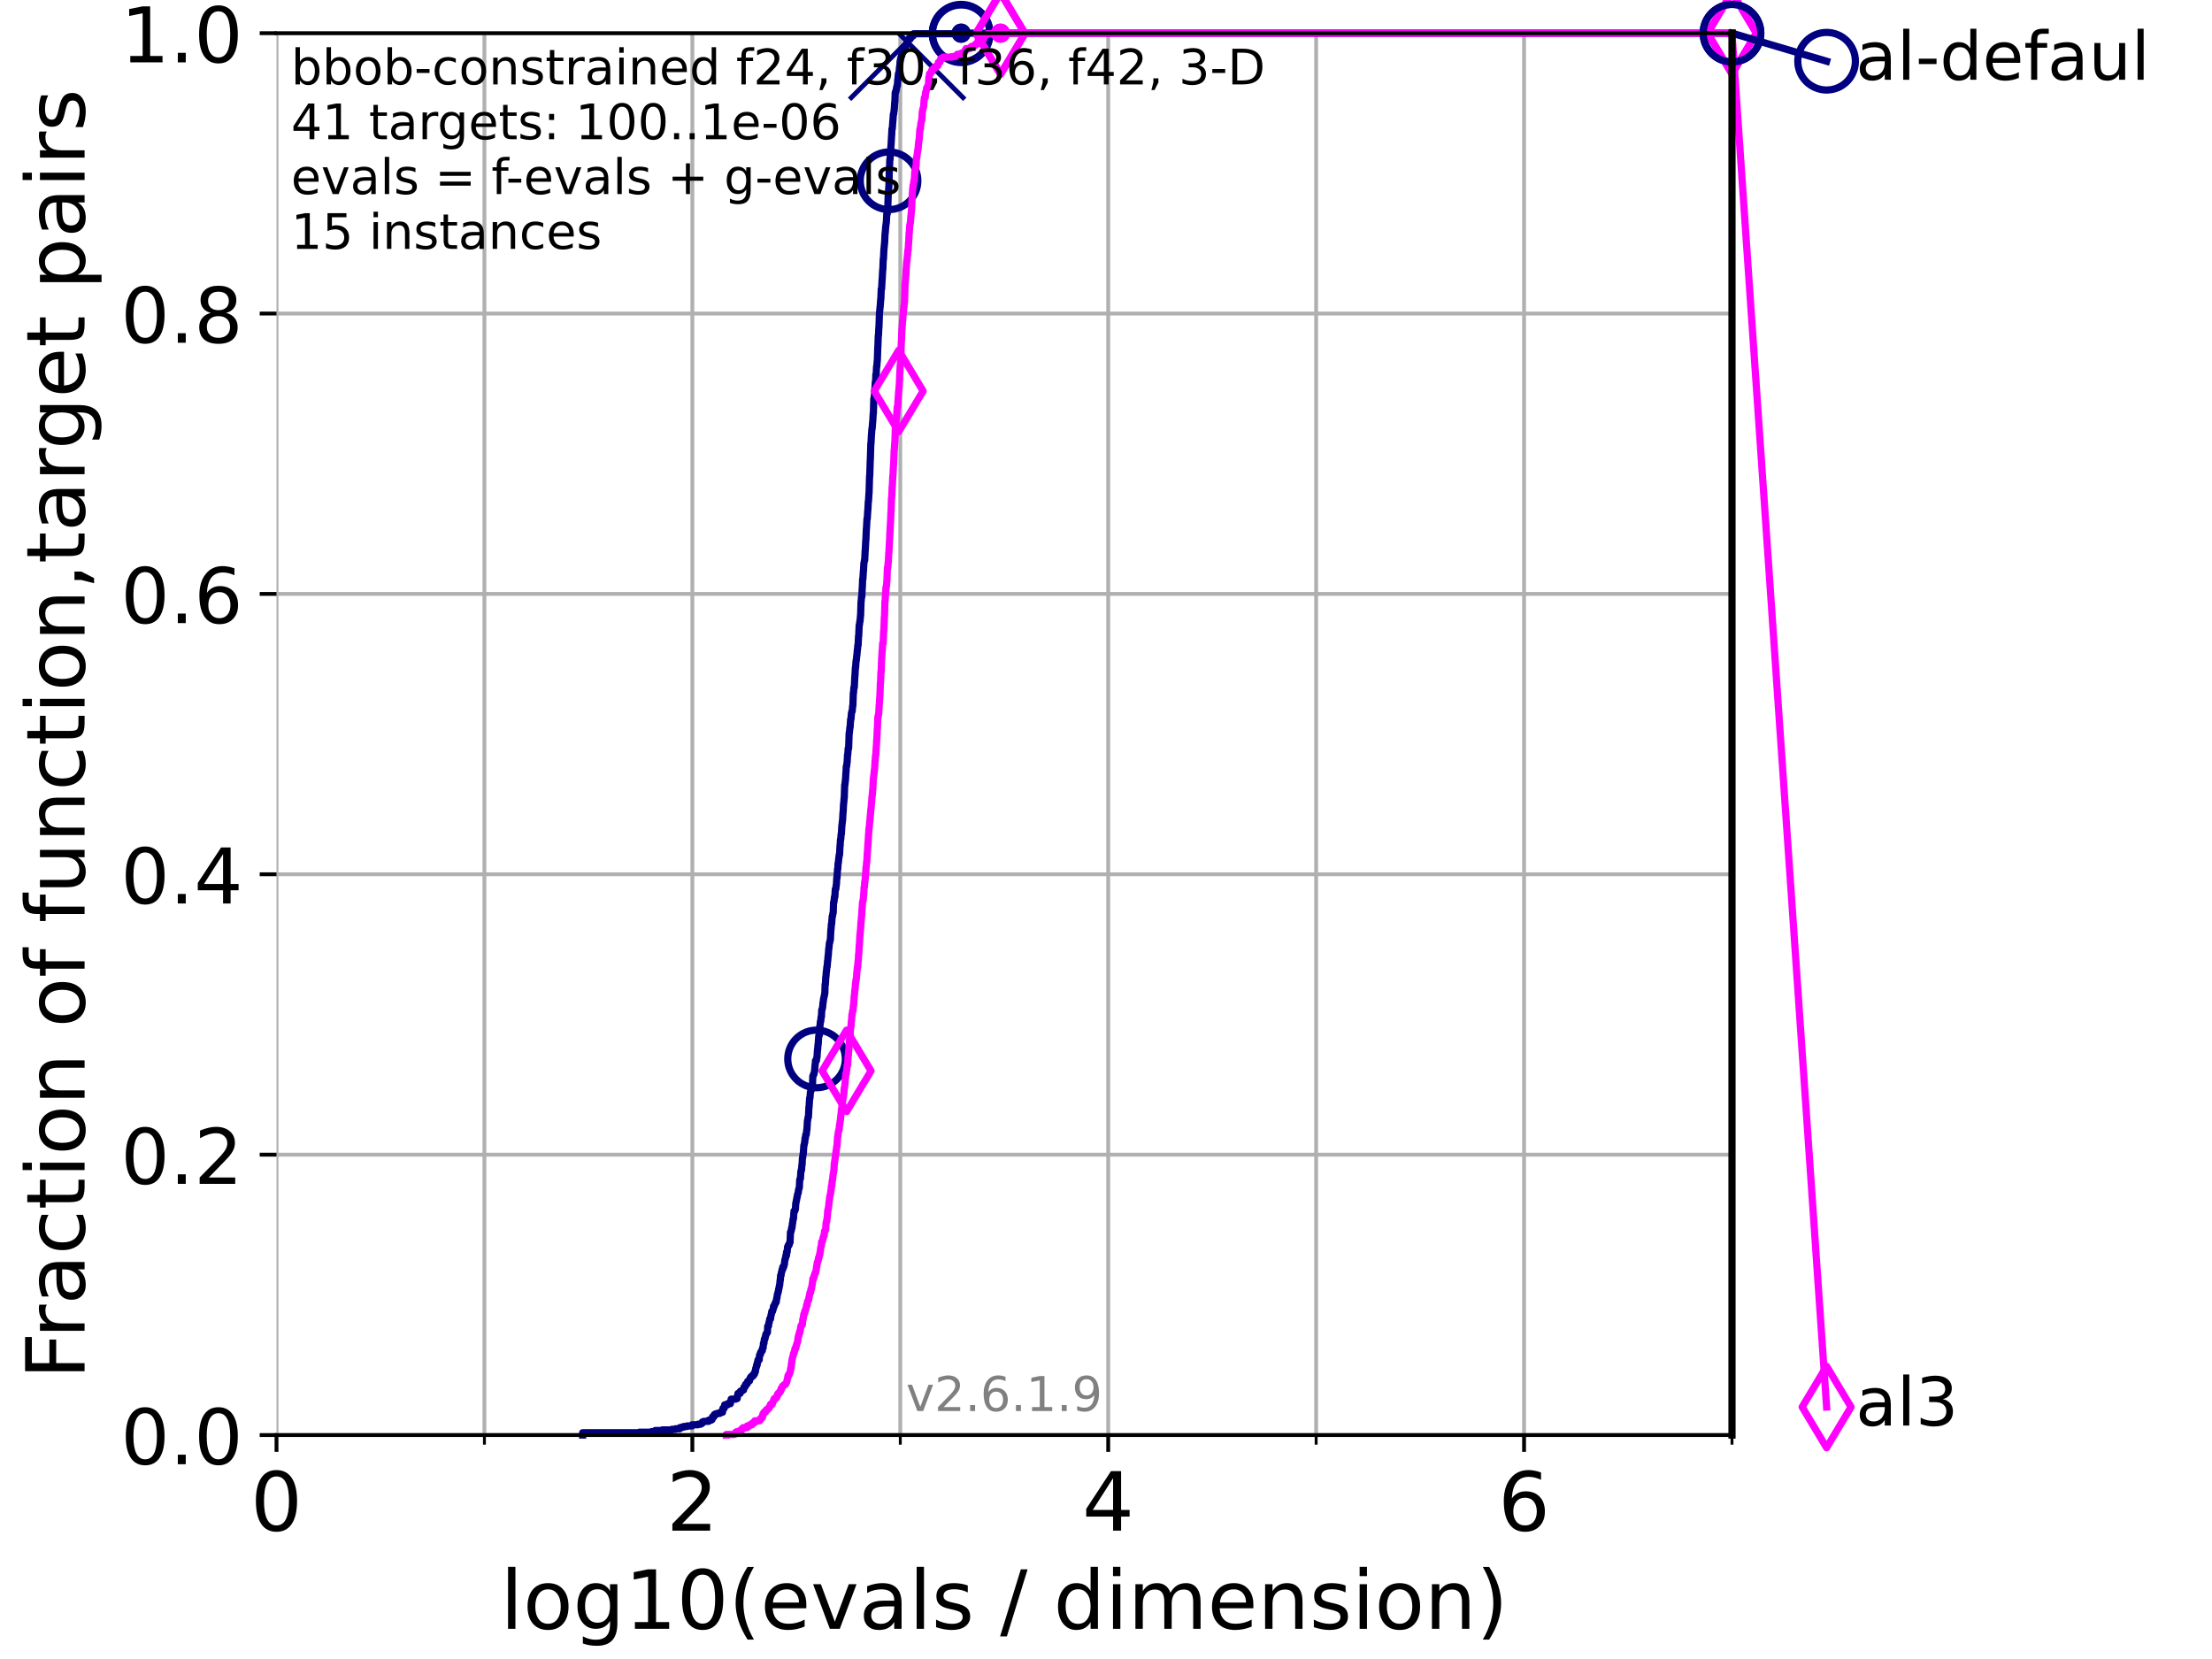 <?xml version="1.0" encoding="utf-8" standalone="no"?>
<!DOCTYPE svg PUBLIC "-//W3C//DTD SVG 1.1//EN"
  "http://www.w3.org/Graphics/SVG/1.1/DTD/svg11.dtd">
<!-- Created with matplotlib (https://matplotlib.org/) -->
<svg height="345.6pt" version="1.1" viewBox="0 0 460.8 345.6" width="460.8pt" xmlns="http://www.w3.org/2000/svg" xmlns:xlink="http://www.w3.org/1999/xlink">
 <defs>
  <style type="text/css">*{stroke-linecap:butt;stroke-linejoin:round;}</style>
 </defs>
 <g id="figure_1">
  <g id="patch_1">
   <path d="M 0 345.6 
L 460.8 345.6 
L 460.8 0 
L 0 0 
z
" style="fill:#ffffff;"/>
  </g>
  <g id="axes_1">
   <g id="patch_2">
    <path d="M 57.6 298.944 
L 360.806 298.944 
L 360.806 6.912 
L 57.6 6.912 
z
" style="fill:#ffffff;"/>
   </g>
   <g id="matplotlib.axis_1">
    <g id="xtick_1">
     <g id="line2d_1">
      <path clip-path="url(#p4414f4f715)" d="M 57.6 298.944 
L 57.6 6.912 
" style="fill:none;stroke:#b0b0b0;stroke-linecap:square;stroke-width:0.8;"/>
     </g>
     <g id="line2d_2">
      <defs>
       <path d="M 0 0 
L 0 3.5 
" id="m403fce9745" style="stroke:#000000;stroke-width:0.8;"/>
      </defs>
      <g>
       <use style="stroke:#000000;stroke-width:0.8;" x="57.6" xlink:href="#m403fce9745" y="298.944"/>
      </g>
     </g>
     <g id="text_1">
      <!-- 0 -->
      <g transform="translate(52.192 318.861)scale(0.17 -0.17)">
       <defs>
        <path d="M 31.781 66.406 
Q 24.172 66.406 20.328 58.906 
Q 16.5 51.422 16.5 36.375 
Q 16.5 21.391 20.328 13.891 
Q 24.172 6.391 31.781 6.391 
Q 39.453 6.391 43.281 13.891 
Q 47.125 21.391 47.125 36.375 
Q 47.125 51.422 43.281 58.906 
Q 39.453 66.406 31.781 66.406 
z
M 31.781 74.219 
Q 44.047 74.219 50.516 64.516 
Q 56.984 54.828 56.984 36.375 
Q 56.984 17.969 50.516 8.266 
Q 44.047 -1.422 31.781 -1.422 
Q 19.531 -1.422 13.062 8.266 
Q 6.594 17.969 6.594 36.375 
Q 6.594 54.828 13.062 64.516 
Q 19.531 74.219 31.781 74.219 
z
" id="DejaVuSans-48"/>
       </defs>
       <use xlink:href="#DejaVuSans-48"/>
      </g>
     </g>
    </g>
    <g id="xtick_2">
     <g id="line2d_3">
      <path clip-path="url(#p4414f4f715)" d="M 144.23 298.944 
L 144.23 6.912 
" style="fill:none;stroke:#b0b0b0;stroke-linecap:square;stroke-width:0.8;"/>
     </g>
     <g id="line2d_4">
      <g>
       <use style="stroke:#000000;stroke-width:0.8;" x="144.23" xlink:href="#m403fce9745" y="298.944"/>
      </g>
     </g>
     <g id="text_2">
      <!-- 2 -->
      <g transform="translate(138.822 318.861)scale(0.17 -0.17)">
       <defs>
        <path d="M 19.188 8.297 
L 53.609 8.297 
L 53.609 0 
L 7.328 0 
L 7.328 8.297 
Q 12.938 14.109 22.625 23.891 
Q 32.328 33.688 34.812 36.531 
Q 39.547 41.844 41.422 45.531 
Q 43.312 49.219 43.312 52.781 
Q 43.312 58.594 39.234 62.25 
Q 35.156 65.922 28.609 65.922 
Q 23.969 65.922 18.812 64.312 
Q 13.672 62.703 7.812 59.422 
L 7.812 69.391 
Q 13.766 71.781 18.938 73 
Q 24.125 74.219 28.422 74.219 
Q 39.75 74.219 46.484 68.547 
Q 53.219 62.891 53.219 53.422 
Q 53.219 48.922 51.531 44.891 
Q 49.859 40.875 45.406 35.406 
Q 44.188 33.984 37.641 27.219 
Q 31.109 20.453 19.188 8.297 
z
" id="DejaVuSans-50"/>
       </defs>
       <use xlink:href="#DejaVuSans-50"/>
      </g>
     </g>
    </g>
    <g id="xtick_3">
     <g id="line2d_5">
      <path clip-path="url(#p4414f4f715)" d="M 230.861 298.944 
L 230.861 6.912 
" style="fill:none;stroke:#b0b0b0;stroke-linecap:square;stroke-width:0.8;"/>
     </g>
     <g id="line2d_6">
      <g>
       <use style="stroke:#000000;stroke-width:0.8;" x="230.861" xlink:href="#m403fce9745" y="298.944"/>
      </g>
     </g>
     <g id="text_3">
      <!-- 4 -->
      <g transform="translate(225.453 318.861)scale(0.17 -0.17)">
       <defs>
        <path d="M 37.797 64.312 
L 12.891 25.391 
L 37.797 25.391 
z
M 35.203 72.906 
L 47.609 72.906 
L 47.609 25.391 
L 58.016 25.391 
L 58.016 17.188 
L 47.609 17.188 
L 47.609 0 
L 37.797 0 
L 37.797 17.188 
L 4.891 17.188 
L 4.891 26.703 
z
" id="DejaVuSans-52"/>
       </defs>
       <use xlink:href="#DejaVuSans-52"/>
      </g>
     </g>
    </g>
    <g id="xtick_4">
     <g id="line2d_7">
      <path clip-path="url(#p4414f4f715)" d="M 317.491 298.944 
L 317.491 6.912 
" style="fill:none;stroke:#b0b0b0;stroke-linecap:square;stroke-width:0.8;"/>
     </g>
     <g id="line2d_8">
      <g>
       <use style="stroke:#000000;stroke-width:0.8;" x="317.491" xlink:href="#m403fce9745" y="298.944"/>
      </g>
     </g>
     <g id="text_4">
      <!-- 6 -->
      <g transform="translate(312.083 318.861)scale(0.17 -0.17)">
       <defs>
        <path d="M 33.016 40.375 
Q 26.375 40.375 22.484 35.828 
Q 18.609 31.297 18.609 23.391 
Q 18.609 15.531 22.484 10.953 
Q 26.375 6.391 33.016 6.391 
Q 39.656 6.391 43.531 10.953 
Q 47.406 15.531 47.406 23.391 
Q 47.406 31.297 43.531 35.828 
Q 39.656 40.375 33.016 40.375 
z
M 52.594 71.297 
L 52.594 62.312 
Q 48.875 64.062 45.094 64.984 
Q 41.312 65.922 37.594 65.922 
Q 27.828 65.922 22.672 59.328 
Q 17.531 52.734 16.797 39.406 
Q 19.672 43.656 24.016 45.922 
Q 28.375 48.188 33.594 48.188 
Q 44.578 48.188 50.953 41.516 
Q 57.328 34.859 57.328 23.391 
Q 57.328 12.156 50.688 5.359 
Q 44.047 -1.422 33.016 -1.422 
Q 20.359 -1.422 13.672 8.266 
Q 6.984 17.969 6.984 36.375 
Q 6.984 53.656 15.188 63.938 
Q 23.391 74.219 37.203 74.219 
Q 40.922 74.219 44.703 73.484 
Q 48.484 72.75 52.594 71.297 
z
" id="DejaVuSans-54"/>
       </defs>
       <use xlink:href="#DejaVuSans-54"/>
      </g>
     </g>
    </g>
    <g id="xtick_5">
     <g id="line2d_9">
      <path clip-path="url(#p4414f4f715)" d="M 100.915 298.944 
L 100.915 6.912 
" style="fill:none;stroke:#b0b0b0;stroke-linecap:square;stroke-width:0.8;"/>
     </g>
     <g id="line2d_10">
      <defs>
       <path d="M 0 0 
L 0 2 
" id="m6e8146a628" style="stroke:#000000;stroke-width:0.6;"/>
      </defs>
      <g>
       <use style="stroke:#000000;stroke-width:0.6;" x="100.915" xlink:href="#m6e8146a628" y="298.944"/>
      </g>
     </g>
    </g>
    <g id="xtick_6">
     <g id="line2d_11">
      <path clip-path="url(#p4414f4f715)" d="M 187.546 298.944 
L 187.546 6.912 
" style="fill:none;stroke:#b0b0b0;stroke-linecap:square;stroke-width:0.8;"/>
     </g>
     <g id="line2d_12">
      <g>
       <use style="stroke:#000000;stroke-width:0.6;" x="187.546" xlink:href="#m6e8146a628" y="298.944"/>
      </g>
     </g>
    </g>
    <g id="xtick_7">
     <g id="line2d_13">
      <path clip-path="url(#p4414f4f715)" d="M 274.176 298.944 
L 274.176 6.912 
" style="fill:none;stroke:#b0b0b0;stroke-linecap:square;stroke-width:0.8;"/>
     </g>
     <g id="line2d_14">
      <g>
       <use style="stroke:#000000;stroke-width:0.6;" x="274.176" xlink:href="#m6e8146a628" y="298.944"/>
      </g>
     </g>
    </g>
    <g id="xtick_8">
     <g id="line2d_15">
      <path clip-path="url(#p4414f4f715)" d="M 360.806 298.944 
L 360.806 6.912 
" style="fill:none;stroke:#b0b0b0;stroke-linecap:square;stroke-width:0.8;"/>
     </g>
     <g id="line2d_16">
      <g>
       <use style="stroke:#000000;stroke-width:0.6;" x="360.806" xlink:href="#m6e8146a628" y="298.944"/>
      </g>
     </g>
    </g>
    <g id="text_5">
     <!-- log10(evals / dimension) -->
     <g transform="translate(104.239 339.314)scale(0.17 -0.17)">
      <defs>
       <path d="M 9.422 75.984 
L 18.406 75.984 
L 18.406 0 
L 9.422 0 
z
" id="DejaVuSans-108"/>
       <path d="M 30.609 48.391 
Q 23.391 48.391 19.188 42.75 
Q 14.984 37.109 14.984 27.297 
Q 14.984 17.484 19.156 11.844 
Q 23.344 6.203 30.609 6.203 
Q 37.797 6.203 41.984 11.859 
Q 46.188 17.531 46.188 27.297 
Q 46.188 37.016 41.984 42.703 
Q 37.797 48.391 30.609 48.391 
z
M 30.609 56 
Q 42.328 56 49.016 48.375 
Q 55.719 40.766 55.719 27.297 
Q 55.719 13.875 49.016 6.219 
Q 42.328 -1.422 30.609 -1.422 
Q 18.844 -1.422 12.172 6.219 
Q 5.516 13.875 5.516 27.297 
Q 5.516 40.766 12.172 48.375 
Q 18.844 56 30.609 56 
z
" id="DejaVuSans-111"/>
       <path d="M 45.406 27.984 
Q 45.406 37.75 41.375 43.109 
Q 37.359 48.484 30.078 48.484 
Q 22.859 48.484 18.828 43.109 
Q 14.797 37.75 14.797 27.984 
Q 14.797 18.266 18.828 12.891 
Q 22.859 7.516 30.078 7.516 
Q 37.359 7.516 41.375 12.891 
Q 45.406 18.266 45.406 27.984 
z
M 54.391 6.781 
Q 54.391 -7.172 48.188 -13.984 
Q 42 -20.797 29.203 -20.797 
Q 24.469 -20.797 20.266 -20.094 
Q 16.062 -19.391 12.109 -17.922 
L 12.109 -9.188 
Q 16.062 -11.328 19.922 -12.344 
Q 23.781 -13.375 27.781 -13.375 
Q 36.625 -13.375 41.016 -8.766 
Q 45.406 -4.156 45.406 5.172 
L 45.406 9.625 
Q 42.625 4.781 38.281 2.391 
Q 33.938 0 27.875 0 
Q 17.828 0 11.672 7.656 
Q 5.516 15.328 5.516 27.984 
Q 5.516 40.672 11.672 48.328 
Q 17.828 56 27.875 56 
Q 33.938 56 38.281 53.609 
Q 42.625 51.219 45.406 46.391 
L 45.406 54.688 
L 54.391 54.688 
z
" id="DejaVuSans-103"/>
       <path d="M 12.406 8.297 
L 28.516 8.297 
L 28.516 63.922 
L 10.984 60.406 
L 10.984 69.391 
L 28.422 72.906 
L 38.281 72.906 
L 38.281 8.297 
L 54.391 8.297 
L 54.391 0 
L 12.406 0 
z
" id="DejaVuSans-49"/>
       <path d="M 31 75.875 
Q 24.469 64.656 21.281 53.656 
Q 18.109 42.672 18.109 31.391 
Q 18.109 20.125 21.312 9.062 
Q 24.516 -2 31 -13.188 
L 23.188 -13.188 
Q 15.875 -1.703 12.234 9.375 
Q 8.594 20.453 8.594 31.391 
Q 8.594 42.281 12.203 53.312 
Q 15.828 64.359 23.188 75.875 
z
" id="DejaVuSans-40"/>
       <path d="M 56.203 29.594 
L 56.203 25.203 
L 14.891 25.203 
Q 15.484 15.922 20.484 11.062 
Q 25.484 6.203 34.422 6.203 
Q 39.594 6.203 44.453 7.469 
Q 49.312 8.734 54.109 11.281 
L 54.109 2.781 
Q 49.266 0.734 44.188 -0.344 
Q 39.109 -1.422 33.891 -1.422 
Q 20.797 -1.422 13.156 6.188 
Q 5.516 13.812 5.516 26.812 
Q 5.516 40.234 12.766 48.109 
Q 20.016 56 32.328 56 
Q 43.359 56 49.781 48.891 
Q 56.203 41.797 56.203 29.594 
z
M 47.219 32.234 
Q 47.125 39.594 43.094 43.984 
Q 39.062 48.391 32.422 48.391 
Q 24.906 48.391 20.391 44.141 
Q 15.875 39.891 15.188 32.172 
z
" id="DejaVuSans-101"/>
       <path d="M 2.984 54.688 
L 12.5 54.688 
L 29.594 8.797 
L 46.688 54.688 
L 56.203 54.688 
L 35.688 0 
L 23.484 0 
z
" id="DejaVuSans-118"/>
       <path d="M 34.281 27.484 
Q 23.391 27.484 19.188 25 
Q 14.984 22.516 14.984 16.5 
Q 14.984 11.719 18.141 8.906 
Q 21.297 6.109 26.703 6.109 
Q 34.188 6.109 38.703 11.406 
Q 43.219 16.703 43.219 25.484 
L 43.219 27.484 
z
M 52.203 31.203 
L 52.203 0 
L 43.219 0 
L 43.219 8.297 
Q 40.141 3.328 35.547 0.953 
Q 30.953 -1.422 24.312 -1.422 
Q 15.922 -1.422 10.953 3.297 
Q 6 8.016 6 15.922 
Q 6 25.141 12.172 29.828 
Q 18.359 34.516 30.609 34.516 
L 43.219 34.516 
L 43.219 35.406 
Q 43.219 41.609 39.141 45 
Q 35.062 48.391 27.688 48.391 
Q 23 48.391 18.547 47.266 
Q 14.109 46.141 10.016 43.891 
L 10.016 52.203 
Q 14.938 54.109 19.578 55.047 
Q 24.219 56 28.609 56 
Q 40.484 56 46.344 49.844 
Q 52.203 43.703 52.203 31.203 
z
" id="DejaVuSans-97"/>
       <path d="M 44.281 53.078 
L 44.281 44.578 
Q 40.484 46.531 36.375 47.5 
Q 32.281 48.484 27.875 48.484 
Q 21.188 48.484 17.844 46.438 
Q 14.5 44.391 14.5 40.281 
Q 14.5 37.156 16.891 35.375 
Q 19.281 33.594 26.516 31.984 
L 29.594 31.297 
Q 39.156 29.25 43.188 25.516 
Q 47.219 21.781 47.219 15.094 
Q 47.219 7.469 41.188 3.016 
Q 35.156 -1.422 24.609 -1.422 
Q 20.219 -1.422 15.453 -0.562 
Q 10.688 0.297 5.422 2 
L 5.422 11.281 
Q 10.406 8.688 15.234 7.391 
Q 20.062 6.109 24.812 6.109 
Q 31.156 6.109 34.562 8.281 
Q 37.984 10.453 37.984 14.406 
Q 37.984 18.062 35.516 20.016 
Q 33.062 21.969 24.703 23.781 
L 21.578 24.516 
Q 13.234 26.266 9.516 29.906 
Q 5.812 33.547 5.812 39.891 
Q 5.812 47.609 11.281 51.797 
Q 16.75 56 26.812 56 
Q 31.781 56 36.172 55.266 
Q 40.578 54.547 44.281 53.078 
z
" id="DejaVuSans-115"/>
       <path id="DejaVuSans-32"/>
       <path d="M 25.391 72.906 
L 33.688 72.906 
L 8.297 -9.281 
L 0 -9.281 
z
" id="DejaVuSans-47"/>
       <path d="M 45.406 46.391 
L 45.406 75.984 
L 54.391 75.984 
L 54.391 0 
L 45.406 0 
L 45.406 8.203 
Q 42.578 3.328 38.25 0.953 
Q 33.938 -1.422 27.875 -1.422 
Q 17.969 -1.422 11.734 6.484 
Q 5.516 14.406 5.516 27.297 
Q 5.516 40.188 11.734 48.094 
Q 17.969 56 27.875 56 
Q 33.938 56 38.25 53.625 
Q 42.578 51.266 45.406 46.391 
z
M 14.797 27.297 
Q 14.797 17.391 18.875 11.75 
Q 22.953 6.109 30.078 6.109 
Q 37.203 6.109 41.297 11.75 
Q 45.406 17.391 45.406 27.297 
Q 45.406 37.203 41.297 42.844 
Q 37.203 48.484 30.078 48.484 
Q 22.953 48.484 18.875 42.844 
Q 14.797 37.203 14.797 27.297 
z
" id="DejaVuSans-100"/>
       <path d="M 9.422 54.688 
L 18.406 54.688 
L 18.406 0 
L 9.422 0 
z
M 9.422 75.984 
L 18.406 75.984 
L 18.406 64.594 
L 9.422 64.594 
z
" id="DejaVuSans-105"/>
       <path d="M 52 44.188 
Q 55.375 50.25 60.062 53.125 
Q 64.75 56 71.094 56 
Q 79.641 56 84.281 50.016 
Q 88.922 44.047 88.922 33.016 
L 88.922 0 
L 79.891 0 
L 79.891 32.719 
Q 79.891 40.578 77.094 44.375 
Q 74.312 48.188 68.609 48.188 
Q 61.625 48.188 57.562 43.547 
Q 53.516 38.922 53.516 30.906 
L 53.516 0 
L 44.484 0 
L 44.484 32.719 
Q 44.484 40.625 41.703 44.406 
Q 38.922 48.188 33.109 48.188 
Q 26.219 48.188 22.156 43.531 
Q 18.109 38.875 18.109 30.906 
L 18.109 0 
L 9.078 0 
L 9.078 54.688 
L 18.109 54.688 
L 18.109 46.188 
Q 21.188 51.219 25.484 53.609 
Q 29.781 56 35.688 56 
Q 41.656 56 45.828 52.969 
Q 50 49.953 52 44.188 
z
" id="DejaVuSans-109"/>
       <path d="M 54.891 33.016 
L 54.891 0 
L 45.906 0 
L 45.906 32.719 
Q 45.906 40.484 42.875 44.328 
Q 39.844 48.188 33.797 48.188 
Q 26.516 48.188 22.312 43.547 
Q 18.109 38.922 18.109 30.906 
L 18.109 0 
L 9.078 0 
L 9.078 54.688 
L 18.109 54.688 
L 18.109 46.188 
Q 21.344 51.125 25.703 53.562 
Q 30.078 56 35.797 56 
Q 45.219 56 50.047 50.172 
Q 54.891 44.344 54.891 33.016 
z
" id="DejaVuSans-110"/>
       <path d="M 8.016 75.875 
L 15.828 75.875 
Q 23.141 64.359 26.781 53.312 
Q 30.422 42.281 30.422 31.391 
Q 30.422 20.453 26.781 9.375 
Q 23.141 -1.703 15.828 -13.188 
L 8.016 -13.188 
Q 14.5 -2 17.703 9.062 
Q 20.906 20.125 20.906 31.391 
Q 20.906 42.672 17.703 53.656 
Q 14.5 64.656 8.016 75.875 
z
" id="DejaVuSans-41"/>
      </defs>
      <use xlink:href="#DejaVuSans-108"/>
      <use x="27.783" xlink:href="#DejaVuSans-111"/>
      <use x="88.965" xlink:href="#DejaVuSans-103"/>
      <use x="152.441" xlink:href="#DejaVuSans-49"/>
      <use x="216.064" xlink:href="#DejaVuSans-48"/>
      <use x="279.688" xlink:href="#DejaVuSans-40"/>
      <use x="318.701" xlink:href="#DejaVuSans-101"/>
      <use x="380.225" xlink:href="#DejaVuSans-118"/>
      <use x="439.404" xlink:href="#DejaVuSans-97"/>
      <use x="500.684" xlink:href="#DejaVuSans-108"/>
      <use x="528.467" xlink:href="#DejaVuSans-115"/>
      <use x="580.566" xlink:href="#DejaVuSans-32"/>
      <use x="612.354" xlink:href="#DejaVuSans-47"/>
      <use x="646.045" xlink:href="#DejaVuSans-32"/>
      <use x="677.832" xlink:href="#DejaVuSans-100"/>
      <use x="741.309" xlink:href="#DejaVuSans-105"/>
      <use x="769.092" xlink:href="#DejaVuSans-109"/>
      <use x="866.504" xlink:href="#DejaVuSans-101"/>
      <use x="928.027" xlink:href="#DejaVuSans-110"/>
      <use x="991.406" xlink:href="#DejaVuSans-115"/>
      <use x="1043.506" xlink:href="#DejaVuSans-105"/>
      <use x="1071.289" xlink:href="#DejaVuSans-111"/>
      <use x="1132.471" xlink:href="#DejaVuSans-110"/>
      <use x="1195.85" xlink:href="#DejaVuSans-41"/>
     </g>
    </g>
   </g>
   <g id="matplotlib.axis_2">
    <g id="ytick_1">
     <g id="line2d_17">
      <path clip-path="url(#p4414f4f715)" d="M 57.6 298.944 
L 360.806 298.944 
" style="fill:none;stroke:#b0b0b0;stroke-linecap:square;stroke-width:0.8;"/>
     </g>
     <g id="line2d_18">
      <defs>
       <path d="M 0 0 
L -3.5 0 
" id="m1c3c3f3a08" style="stroke:#000000;stroke-width:0.8;"/>
      </defs>
      <g>
       <use style="stroke:#000000;stroke-width:0.8;" x="57.6" xlink:href="#m1c3c3f3a08" y="298.944"/>
      </g>
     </g>
     <g id="text_6">
      <!-- 0.0 -->
      <g transform="translate(25.155 305.023)scale(0.16 -0.16)">
       <defs>
        <path d="M 10.688 12.406 
L 21 12.406 
L 21 0 
L 10.688 0 
z
" id="DejaVuSans-46"/>
       </defs>
       <use xlink:href="#DejaVuSans-48"/>
       <use x="63.623" xlink:href="#DejaVuSans-46"/>
       <use x="95.41" xlink:href="#DejaVuSans-48"/>
      </g>
     </g>
    </g>
    <g id="ytick_2">
     <g id="line2d_19">
      <path clip-path="url(#p4414f4f715)" d="M 57.6 240.538 
L 360.806 240.538 
" style="fill:none;stroke:#b0b0b0;stroke-linecap:square;stroke-width:0.8;"/>
     </g>
     <g id="line2d_20">
      <g>
       <use style="stroke:#000000;stroke-width:0.8;" x="57.6" xlink:href="#m1c3c3f3a08" y="240.538"/>
      </g>
     </g>
     <g id="text_7">
      <!-- 0.2 -->
      <g transform="translate(25.155 246.616)scale(0.16 -0.16)">
       <use xlink:href="#DejaVuSans-48"/>
       <use x="63.623" xlink:href="#DejaVuSans-46"/>
       <use x="95.41" xlink:href="#DejaVuSans-50"/>
      </g>
     </g>
    </g>
    <g id="ytick_3">
     <g id="line2d_21">
      <path clip-path="url(#p4414f4f715)" d="M 57.6 182.131 
L 360.806 182.131 
" style="fill:none;stroke:#b0b0b0;stroke-linecap:square;stroke-width:0.8;"/>
     </g>
     <g id="line2d_22">
      <g>
       <use style="stroke:#000000;stroke-width:0.8;" x="57.6" xlink:href="#m1c3c3f3a08" y="182.131"/>
      </g>
     </g>
     <g id="text_8">
      <!-- 0.4 -->
      <g transform="translate(25.155 188.21)scale(0.16 -0.16)">
       <use xlink:href="#DejaVuSans-48"/>
       <use x="63.623" xlink:href="#DejaVuSans-46"/>
       <use x="95.41" xlink:href="#DejaVuSans-52"/>
      </g>
     </g>
    </g>
    <g id="ytick_4">
     <g id="line2d_23">
      <path clip-path="url(#p4414f4f715)" d="M 57.6 123.725 
L 360.806 123.725 
" style="fill:none;stroke:#b0b0b0;stroke-linecap:square;stroke-width:0.8;"/>
     </g>
     <g id="line2d_24">
      <g>
       <use style="stroke:#000000;stroke-width:0.8;" x="57.6" xlink:href="#m1c3c3f3a08" y="123.725"/>
      </g>
     </g>
     <g id="text_9">
      <!-- 0.6 -->
      <g transform="translate(25.155 129.804)scale(0.16 -0.16)">
       <use xlink:href="#DejaVuSans-48"/>
       <use x="63.623" xlink:href="#DejaVuSans-46"/>
       <use x="95.41" xlink:href="#DejaVuSans-54"/>
      </g>
     </g>
    </g>
    <g id="ytick_5">
     <g id="line2d_25">
      <path clip-path="url(#p4414f4f715)" d="M 57.6 65.318 
L 360.806 65.318 
" style="fill:none;stroke:#b0b0b0;stroke-linecap:square;stroke-width:0.8;"/>
     </g>
     <g id="line2d_26">
      <g>
       <use style="stroke:#000000;stroke-width:0.8;" x="57.6" xlink:href="#m1c3c3f3a08" y="65.318"/>
      </g>
     </g>
     <g id="text_10">
      <!-- 0.8 -->
      <g transform="translate(25.155 71.397)scale(0.16 -0.16)">
       <defs>
        <path d="M 31.781 34.625 
Q 24.75 34.625 20.719 30.859 
Q 16.703 27.094 16.703 20.516 
Q 16.703 13.922 20.719 10.156 
Q 24.75 6.391 31.781 6.391 
Q 38.812 6.391 42.859 10.172 
Q 46.922 13.969 46.922 20.516 
Q 46.922 27.094 42.891 30.859 
Q 38.875 34.625 31.781 34.625 
z
M 21.922 38.812 
Q 15.578 40.375 12.031 44.719 
Q 8.5 49.078 8.5 55.328 
Q 8.5 64.062 14.719 69.141 
Q 20.953 74.219 31.781 74.219 
Q 42.672 74.219 48.875 69.141 
Q 55.078 64.062 55.078 55.328 
Q 55.078 49.078 51.531 44.719 
Q 48 40.375 41.703 38.812 
Q 48.828 37.156 52.797 32.312 
Q 56.781 27.484 56.781 20.516 
Q 56.781 9.906 50.312 4.234 
Q 43.844 -1.422 31.781 -1.422 
Q 19.734 -1.422 13.25 4.234 
Q 6.781 9.906 6.781 20.516 
Q 6.781 27.484 10.781 32.312 
Q 14.797 37.156 21.922 38.812 
z
M 18.312 54.391 
Q 18.312 48.734 21.844 45.562 
Q 25.391 42.391 31.781 42.391 
Q 38.141 42.391 41.719 45.562 
Q 45.312 48.734 45.312 54.391 
Q 45.312 60.062 41.719 63.234 
Q 38.141 66.406 31.781 66.406 
Q 25.391 66.406 21.844 63.234 
Q 18.312 60.062 18.312 54.391 
z
" id="DejaVuSans-56"/>
       </defs>
       <use xlink:href="#DejaVuSans-48"/>
       <use x="63.623" xlink:href="#DejaVuSans-46"/>
       <use x="95.41" xlink:href="#DejaVuSans-56"/>
      </g>
     </g>
    </g>
    <g id="ytick_6">
     <g id="line2d_27">
      <path clip-path="url(#p4414f4f715)" d="M 57.6 6.912 
L 360.806 6.912 
" style="fill:none;stroke:#b0b0b0;stroke-linecap:square;stroke-width:0.8;"/>
     </g>
     <g id="line2d_28">
      <g>
       <use style="stroke:#000000;stroke-width:0.8;" x="57.6" xlink:href="#m1c3c3f3a08" y="6.912"/>
      </g>
     </g>
     <g id="text_11">
      <!-- 1.0 -->
      <g transform="translate(25.155 12.991)scale(0.16 -0.16)">
       <use xlink:href="#DejaVuSans-49"/>
       <use x="63.623" xlink:href="#DejaVuSans-46"/>
       <use x="95.41" xlink:href="#DejaVuSans-48"/>
      </g>
     </g>
    </g>
    <g id="text_12">
     <!-- Fraction of function,target pairs -->
     <g transform="translate(17.62 287.313)rotate(-90)scale(0.17 -0.17)">
      <defs>
       <path d="M 9.812 72.906 
L 51.703 72.906 
L 51.703 64.594 
L 19.672 64.594 
L 19.672 43.109 
L 48.578 43.109 
L 48.578 34.812 
L 19.672 34.812 
L 19.672 0 
L 9.812 0 
z
" id="DejaVuSans-70"/>
       <path d="M 41.109 46.297 
Q 39.594 47.172 37.812 47.578 
Q 36.031 48 33.891 48 
Q 26.266 48 22.188 43.047 
Q 18.109 38.094 18.109 28.812 
L 18.109 0 
L 9.078 0 
L 9.078 54.688 
L 18.109 54.688 
L 18.109 46.188 
Q 20.953 51.172 25.484 53.578 
Q 30.031 56 36.531 56 
Q 37.453 56 38.578 55.875 
Q 39.703 55.766 41.062 55.516 
z
" id="DejaVuSans-114"/>
       <path d="M 48.781 52.594 
L 48.781 44.188 
Q 44.969 46.297 41.141 47.344 
Q 37.312 48.391 33.406 48.391 
Q 24.656 48.391 19.812 42.844 
Q 14.984 37.312 14.984 27.297 
Q 14.984 17.281 19.812 11.734 
Q 24.656 6.203 33.406 6.203 
Q 37.312 6.203 41.141 7.25 
Q 44.969 8.297 48.781 10.406 
L 48.781 2.094 
Q 45.016 0.344 40.984 -0.531 
Q 36.969 -1.422 32.422 -1.422 
Q 20.062 -1.422 12.781 6.344 
Q 5.516 14.109 5.516 27.297 
Q 5.516 40.672 12.859 48.328 
Q 20.219 56 33.016 56 
Q 37.156 56 41.109 55.141 
Q 45.062 54.297 48.781 52.594 
z
" id="DejaVuSans-99"/>
       <path d="M 18.312 70.219 
L 18.312 54.688 
L 36.812 54.688 
L 36.812 47.703 
L 18.312 47.703 
L 18.312 18.016 
Q 18.312 11.328 20.141 9.422 
Q 21.969 7.516 27.594 7.516 
L 36.812 7.516 
L 36.812 0 
L 27.594 0 
Q 17.188 0 13.234 3.875 
Q 9.281 7.766 9.281 18.016 
L 9.281 47.703 
L 2.688 47.703 
L 2.688 54.688 
L 9.281 54.688 
L 9.281 70.219 
z
" id="DejaVuSans-116"/>
       <path d="M 37.109 75.984 
L 37.109 68.5 
L 28.516 68.5 
Q 23.688 68.5 21.797 66.547 
Q 19.922 64.594 19.922 59.516 
L 19.922 54.688 
L 34.719 54.688 
L 34.719 47.703 
L 19.922 47.703 
L 19.922 0 
L 10.891 0 
L 10.891 47.703 
L 2.297 47.703 
L 2.297 54.688 
L 10.891 54.688 
L 10.891 58.5 
Q 10.891 67.625 15.141 71.797 
Q 19.391 75.984 28.609 75.984 
z
" id="DejaVuSans-102"/>
       <path d="M 8.5 21.578 
L 8.5 54.688 
L 17.484 54.688 
L 17.484 21.922 
Q 17.484 14.156 20.5 10.266 
Q 23.531 6.391 29.594 6.391 
Q 36.859 6.391 41.078 11.031 
Q 45.312 15.672 45.312 23.688 
L 45.312 54.688 
L 54.297 54.688 
L 54.297 0 
L 45.312 0 
L 45.312 8.406 
Q 42.047 3.422 37.719 1 
Q 33.406 -1.422 27.688 -1.422 
Q 18.266 -1.422 13.375 4.438 
Q 8.5 10.297 8.5 21.578 
z
M 31.109 56 
z
" id="DejaVuSans-117"/>
       <path d="M 11.719 12.406 
L 22.016 12.406 
L 22.016 4 
L 14.016 -11.625 
L 7.719 -11.625 
L 11.719 4 
z
" id="DejaVuSans-44"/>
       <path d="M 18.109 8.203 
L 18.109 -20.797 
L 9.078 -20.797 
L 9.078 54.688 
L 18.109 54.688 
L 18.109 46.391 
Q 20.953 51.266 25.266 53.625 
Q 29.594 56 35.594 56 
Q 45.562 56 51.781 48.094 
Q 58.016 40.188 58.016 27.297 
Q 58.016 14.406 51.781 6.484 
Q 45.562 -1.422 35.594 -1.422 
Q 29.594 -1.422 25.266 0.953 
Q 20.953 3.328 18.109 8.203 
z
M 48.688 27.297 
Q 48.688 37.203 44.609 42.844 
Q 40.531 48.484 33.406 48.484 
Q 26.266 48.484 22.188 42.844 
Q 18.109 37.203 18.109 27.297 
Q 18.109 17.391 22.188 11.75 
Q 26.266 6.109 33.406 6.109 
Q 40.531 6.109 44.609 11.75 
Q 48.688 17.391 48.688 27.297 
z
" id="DejaVuSans-112"/>
      </defs>
      <use xlink:href="#DejaVuSans-70"/>
      <use x="50.27" xlink:href="#DejaVuSans-114"/>
      <use x="91.383" xlink:href="#DejaVuSans-97"/>
      <use x="152.662" xlink:href="#DejaVuSans-99"/>
      <use x="207.643" xlink:href="#DejaVuSans-116"/>
      <use x="246.852" xlink:href="#DejaVuSans-105"/>
      <use x="274.635" xlink:href="#DejaVuSans-111"/>
      <use x="335.816" xlink:href="#DejaVuSans-110"/>
      <use x="399.195" xlink:href="#DejaVuSans-32"/>
      <use x="430.982" xlink:href="#DejaVuSans-111"/>
      <use x="492.164" xlink:href="#DejaVuSans-102"/>
      <use x="527.369" xlink:href="#DejaVuSans-32"/>
      <use x="559.156" xlink:href="#DejaVuSans-102"/>
      <use x="594.361" xlink:href="#DejaVuSans-117"/>
      <use x="657.74" xlink:href="#DejaVuSans-110"/>
      <use x="721.119" xlink:href="#DejaVuSans-99"/>
      <use x="776.1" xlink:href="#DejaVuSans-116"/>
      <use x="815.309" xlink:href="#DejaVuSans-105"/>
      <use x="843.092" xlink:href="#DejaVuSans-111"/>
      <use x="904.273" xlink:href="#DejaVuSans-110"/>
      <use x="967.652" xlink:href="#DejaVuSans-44"/>
      <use x="999.439" xlink:href="#DejaVuSans-116"/>
      <use x="1038.648" xlink:href="#DejaVuSans-97"/>
      <use x="1099.928" xlink:href="#DejaVuSans-114"/>
      <use x="1139.291" xlink:href="#DejaVuSans-103"/>
      <use x="1202.768" xlink:href="#DejaVuSans-101"/>
      <use x="1264.291" xlink:href="#DejaVuSans-116"/>
      <use x="1303.5" xlink:href="#DejaVuSans-32"/>
      <use x="1335.287" xlink:href="#DejaVuSans-112"/>
      <use x="1398.764" xlink:href="#DejaVuSans-97"/>
      <use x="1460.043" xlink:href="#DejaVuSans-105"/>
      <use x="1487.826" xlink:href="#DejaVuSans-114"/>
      <use x="1528.939" xlink:href="#DejaVuSans-115"/>
     </g>
    </g>
   </g>
   <g id="line2d_29">
    <defs>
     <path d="M 0 1.5 
C 0.398 1.5 0.779 1.342 1.061 1.061 
C 1.342 0.779 1.5 0.398 1.5 0 
C 1.5 -0.398 1.342 -0.779 1.061 -1.061 
C 0.779 -1.342 0.398 -1.5 0 -1.5 
C -0.398 -1.5 -0.779 -1.342 -1.061 -1.061 
C -1.342 -0.779 -1.5 -0.398 -1.5 0 
C -1.5 0.398 -1.342 0.779 -1.061 1.061 
C -0.779 1.342 -0.398 1.5 0 1.5 
z
" id="m705ec462af" style="stroke:#000080;"/>
    </defs>
    <g>
     <use style="fill:#000080;stroke:#000080;" x="200.224" xlink:href="#m705ec462af" y="6.912"/>
     <use style="fill:#000080;stroke:#000080;" x="200.224" xlink:href="#m705ec462af" y="6.912"/>
    </g>
   </g>
   <g id="line2d_30">
    <path d="M 121.372 298.944 
L 121.372 298.469 
L 133.211 298.469 
L 133.211 298.35 
L 135.737 298.35 
L 135.737 298.232 
L 136.509 298.232 
L 136.509 297.994 
L 137.963 297.994 
L 137.963 297.876 
L 139.954 297.876 
L 139.954 297.757 
L 140.725 297.757 
L 140.725 297.638 
L 141.611 297.638 
L 141.611 297.401 
L 142.038 297.401 
L 142.038 297.282 
L 142.456 297.282 
L 142.456 297.163 
L 143.133 297.163 
L 143.133 297.045 
L 144.168 297.045 
L 144.168 296.807 
L 145.386 296.807 
L 145.386 296.688 
L 145.966 296.688 
L 145.966 296.57 
L 146.194 296.57 
L 146.194 296.451 
L 146.306 296.451 
L 146.306 296.214 
L 146.64 296.214 
L 146.64 296.095 
L 147.608 296.095 
L 147.608 295.857 
L 148.125 295.857 
L 148.125 295.739 
L 148.327 295.739 
L 148.428 295.145 
L 148.727 295.145 
L 148.825 294.67 
L 149.021 294.67 
L 149.021 294.552 
L 149.406 294.552 
L 149.406 294.433 
L 149.969 294.433 
L 150.061 294.196 
L 150.515 294.196 
L 150.605 293.365 
L 150.871 293.365 
L 150.959 292.652 
L 151.563 292.652 
L 151.563 292.415 
L 152.148 292.415 
L 152.23 291.821 
L 152.312 291.821 
L 152.312 291.465 
L 153.267 291.465 
L 153.267 291.346 
L 153.575 291.346 
L 153.651 290.634 
L 153.727 290.634 
L 153.727 290.278 
L 154.175 290.278 
L 154.249 289.803 
L 154.541 289.803 
L 154.541 289.684 
L 154.686 289.684 
L 154.686 289.566 
L 154.9 289.566 
L 154.971 288.972 
L 155.113 288.972 
L 155.113 288.853 
L 155.253 288.853 
L 155.322 288.379 
L 155.53 288.379 
L 155.53 288.26 
L 155.667 288.26 
L 155.735 287.785 
L 155.871 287.785 
L 155.871 287.666 
L 156.139 287.666 
L 156.205 287.191 
L 156.272 287.191 
L 156.338 286.954 
L 156.403 286.954 
L 156.403 286.835 
L 156.664 286.835 
L 156.664 286.598 
L 156.921 286.598 
L 156.985 286.242 
L 157.175 286.242 
L 157.238 285.767 
L 157.363 285.767 
L 157.426 285.055 
L 157.488 285.055 
L 157.55 284.699 
L 157.611 284.699 
L 157.611 284.342 
L 157.734 284.342 
L 157.795 283.749 
L 157.856 283.749 
L 157.917 283.274 
L 158.158 283.274 
L 158.217 282.324 
L 158.277 282.324 
L 158.277 282.206 
L 158.395 282.206 
L 158.395 281.849 
L 158.513 281.849 
L 158.572 281.493 
L 158.688 281.493 
L 158.688 281.375 
L 158.804 281.375 
L 158.862 280.781 
L 158.977 280.781 
L 159.034 279.831 
L 159.148 279.831 
L 159.204 279.119 
L 159.261 279.119 
L 159.261 278.882 
L 159.373 278.882 
L 159.429 278.407 
L 159.485 278.407 
L 159.541 277.932 
L 159.652 277.932 
L 159.762 277.576 
L 159.871 277.576 
L 159.926 276.27 
L 160.089 276.27 
L 160.196 275.439 
L 160.25 275.439 
L 160.357 274.727 
L 160.516 274.727 
L 160.621 273.896 
L 160.673 273.896 
L 160.778 273.183 
L 160.933 273.183 
L 161.036 272.709 
L 161.087 272.709 
L 161.138 272.115 
L 161.291 272.115 
L 161.392 271.64 
L 161.492 271.64 
L 161.542 271.284 
L 161.692 271.284 
L 161.791 270.453 
L 161.84 270.453 
L 161.938 269.622 
L 161.987 269.622 
L 162.084 269.147 
L 162.133 269.147 
L 162.229 268.435 
L 162.277 268.435 
L 162.373 267.723 
L 162.421 267.723 
L 162.516 266.654 
L 162.563 266.654 
L 162.611 265.705 
L 162.705 265.705 
L 162.799 264.992 
L 162.845 264.992 
L 162.938 264.399 
L 163.077 264.399 
L 163.077 263.924 
L 163.26 263.924 
L 163.351 263.449 
L 163.397 263.449 
L 163.487 262.499 
L 163.532 262.499 
L 163.622 262.025 
L 163.666 262.025 
L 163.711 261.55 
L 163.844 261.55 
L 163.844 260.837 
L 163.976 260.837 
L 164.064 259.769 
L 164.107 259.769 
L 164.151 259.532 
L 164.281 259.532 
L 164.281 259.294 
L 164.41 259.294 
L 164.496 258.819 
L 164.581 258.819 
L 164.666 256.682 
L 164.75 256.682 
L 164.834 256.208 
L 164.876 256.208 
L 164.918 255.733 
L 165.001 255.733 
L 165.084 254.783 
L 165.126 254.783 
L 165.208 253.952 
L 165.29 253.952 
L 165.372 252.646 
L 165.412 252.646 
L 165.412 252.29 
L 165.574 252.29 
L 165.655 251.934 
L 165.695 251.934 
L 165.775 250.628 
L 165.815 250.628 
L 165.894 250.035 
L 165.934 250.035 
L 166.013 249.441 
L 166.052 249.441 
L 166.131 248.847 
L 166.17 248.847 
L 166.248 248.491 
L 166.287 248.491 
L 166.364 247.779 
L 166.403 247.779 
L 166.48 247.423 
L 166.518 247.423 
L 166.595 245.761 
L 166.633 245.761 
L 166.671 245.524 
L 166.747 245.524 
L 166.822 244.099 
L 166.86 244.099 
L 166.898 243.743 
L 166.973 243.743 
L 167.048 242.674 
L 167.085 242.674 
L 167.159 241.25 
L 167.196 241.25 
L 167.307 240.3 
L 167.344 240.3 
L 167.453 238.638 
L 167.49 238.638 
L 167.599 238.045 
L 167.635 238.045 
L 167.707 237.095 
L 167.779 237.095 
L 167.85 236.383 
L 167.957 236.383 
L 168.064 235.314 
L 168.099 235.314 
L 168.204 233.415 
L 168.239 233.415 
L 168.344 232.703 
L 168.414 232.703 
L 168.517 230.566 
L 168.552 230.566 
L 168.655 228.785 
L 168.723 228.785 
L 168.825 227.479 
L 168.859 227.479 
L 168.96 227.123 
L 168.994 227.123 
L 169.095 226.886 
L 169.128 226.886 
L 169.228 225.817 
L 169.261 225.817 
L 169.327 224.155 
L 169.393 224.155 
L 169.459 223.799 
L 169.557 223.799 
L 169.655 223.206 
L 169.687 223.206 
L 169.784 221.9 
L 169.816 221.9 
L 169.881 220.95 
L 170.072 220.95 
L 170.167 220.238 
L 170.199 220.238 
L 170.293 218.695 
L 170.324 218.695 
L 170.418 217.507 
L 170.449 217.507 
L 170.542 215.964 
L 170.573 215.964 
L 170.604 215.608 
L 170.697 215.608 
L 170.789 213.709 
L 170.819 213.709 
L 170.91 212.759 
L 170.971 212.759 
L 171.062 211.809 
L 171.122 211.809 
L 171.182 210.385 
L 171.241 210.385 
L 171.331 209.91 
L 171.36 209.91 
L 171.449 208.841 
L 171.479 208.841 
L 171.567 208.01 
L 171.596 208.01 
L 171.684 207.536 
L 171.713 207.536 
L 171.8 206.942 
L 171.829 206.942 
L 171.887 205.043 
L 171.944 205.043 
L 172.03 203.499 
L 172.059 203.499 
L 172.144 202.312 
L 172.173 202.312 
L 172.258 201.363 
L 172.314 201.363 
L 172.399 200.175 
L 172.427 200.175 
L 172.51 199.107 
L 172.538 199.107 
L 172.649 197.564 
L 172.677 197.564 
L 172.787 196.377 
L 172.842 196.377 
L 172.952 195.783 
L 172.979 195.783 
L 173.087 193.646 
L 173.114 193.646 
L 173.195 192.459 
L 173.249 192.459 
L 173.356 190.916 
L 173.409 190.916 
L 173.515 190.204 
L 173.568 190.204 
L 173.647 187.948 
L 173.725 187.948 
L 173.83 186.88 
L 173.908 186.88 
L 174.011 185.218 
L 174.114 185.218 
L 174.216 184.268 
L 174.241 184.268 
L 174.317 182.843 
L 174.368 182.843 
L 174.469 181.063 
L 174.519 181.063 
L 174.594 179.757 
L 174.644 179.757 
L 174.743 178.689 
L 174.768 178.689 
L 174.817 178.095 
L 174.891 178.095 
L 174.989 176.196 
L 175.014 176.196 
L 175.087 174.89 
L 175.135 174.89 
L 175.232 173.703 
L 175.28 173.703 
L 175.376 171.922 
L 175.4 171.922 
L 175.496 170.972 
L 175.52 170.972 
L 175.614 169.192 
L 175.638 169.192 
L 175.732 167.411 
L 175.756 167.411 
L 175.849 166.224 
L 175.873 166.224 
L 175.966 163.493 
L 176.012 163.493 
L 176.105 162.544 
L 176.128 162.544 
L 176.219 160.882 
L 176.242 160.882 
L 176.288 159.695 
L 176.356 159.695 
L 176.447 158.864 
L 176.47 158.864 
L 176.56 157.202 
L 176.605 157.202 
L 176.694 155.896 
L 176.783 155.896 
L 176.894 152.691 
L 176.938 152.691 
L 177.048 151.503 
L 177.092 151.503 
L 177.201 149.841 
L 177.266 149.841 
L 177.374 148.536 
L 177.395 148.536 
L 177.46 148.18 
L 177.524 148.18 
L 177.631 146.992 
L 177.673 146.992 
L 177.758 144.381 
L 177.8 144.381 
L 177.884 143.194 
L 177.968 143.194 
L 178.072 140.938 
L 178.092 140.938 
L 178.196 139.039 
L 178.237 139.039 
L 178.339 137.614 
L 178.38 137.614 
L 178.482 136.546 
L 178.502 136.546 
L 178.604 135.359 
L 178.624 135.359 
L 178.704 134.409 
L 178.764 134.409 
L 178.844 132.51 
L 178.884 132.51 
L 178.983 130.254 
L 179.022 130.254 
L 179.121 129.423 
L 179.16 129.423 
L 179.258 128.236 
L 179.277 128.236 
L 179.374 125.268 
L 179.394 125.268 
L 179.471 124.318 
L 179.529 124.318 
L 179.624 122.3 
L 179.643 122.3 
L 179.701 120.638 
L 179.758 120.638 
L 179.852 118.976 
L 179.871 118.976 
L 179.965 117.314 
L 179.984 117.314 
L 180.077 116.721 
L 180.133 116.721 
L 180.226 114.703 
L 180.245 114.703 
L 180.355 112.566 
L 180.374 112.566 
L 180.483 110.073 
L 180.502 110.073 
L 180.611 108.055 
L 180.665 108.055 
L 180.773 106.274 
L 180.791 106.274 
L 180.881 104.493 
L 180.916 104.493 
L 181.023 102.713 
L 181.041 102.713 
L 181.147 99.151 
L 181.182 99.151 
L 181.287 95.827 
L 181.305 95.827 
L 181.409 92.385 
L 181.444 92.385 
L 181.548 90.367 
L 181.565 90.367 
L 181.634 89.298 
L 181.685 89.298 
L 181.788 87.874 
L 181.805 87.874 
L 181.907 86.093 
L 181.941 86.093 
L 182.025 83.125 
L 182.058 83.125 
L 182.159 82.294 
L 182.176 82.294 
L 182.275 80.632 
L 182.292 80.632 
L 182.342 79.564 
L 182.408 79.564 
L 182.457 78.021 
L 182.523 78.021 
L 182.604 76.359 
L 182.653 76.359 
L 182.751 75.053 
L 182.767 75.053 
L 182.864 72.204 
L 182.88 72.204 
L 182.96 69.948 
L 182.992 69.948 
L 183.087 68.167 
L 183.103 68.167 
L 183.214 65.081 
L 183.23 65.081 
L 183.34 63.894 
L 183.356 63.894 
L 183.465 62.351 
L 183.496 62.351 
L 183.574 60.214 
L 183.651 60.214 
L 183.759 58.196 
L 183.774 58.196 
L 183.881 56.178 
L 183.912 56.178 
L 183.987 54.041 
L 184.033 54.041 
L 184.138 51.904 
L 184.153 51.904 
L 184.258 50.717 
L 184.273 50.717 
L 184.377 48.58 
L 184.407 48.58 
L 184.51 47.155 
L 184.525 47.155 
L 184.628 46.324 
L 184.643 46.324 
L 184.73 44.544 
L 184.832 44.544 
L 184.919 43.119 
L 184.947 43.119 
L 185.034 40.508 
L 185.062 40.508 
L 185.162 38.846 
L 185.176 38.846 
L 185.262 35.522 
L 185.29 35.522 
L 185.36 33.266 
L 185.403 33.266 
L 185.501 31.842 
L 185.515 31.842 
L 185.612 30.18 
L 185.626 30.18 
L 185.737 28.161 
L 185.751 28.161 
L 185.806 26.856 
L 185.875 26.856 
L 185.984 25.312 
L 185.997 25.312 
L 186.106 23.769 
L 186.16 23.769 
L 186.268 22.938 
L 186.281 22.938 
L 186.388 21.276 
L 186.415 21.276 
L 186.495 19.258 
L 186.561 19.258 
L 186.627 18.902 
L 186.679 18.902 
L 186.784 18.19 
L 186.81 18.19 
L 186.875 17.834 
L 186.927 17.834 
L 187.031 16.528 
L 187.056 16.528 
L 187.159 15.341 
L 187.274 15.341 
L 187.376 14.035 
L 187.413 14.035 
L 187.514 12.729 
L 187.539 12.729 
L 187.627 12.135 
L 187.664 12.135 
L 187.764 11.66 
L 187.838 11.66 
L 187.937 10.948 
L 188.071 10.948 
L 188.144 10.473 
L 188.289 10.473 
L 188.398 9.88 
L 188.41 9.88 
L 188.41 9.761 
L 188.565 9.761 
L 188.636 9.524 
L 188.754 9.524 
L 188.813 9.049 
L 188.883 9.049 
L 188.976 8.693 
L 189.092 8.693 
L 189.092 8.455 
L 189.253 8.455 
L 189.253 8.099 
L 189.638 8.099 
L 189.661 7.624 
L 189.994 7.624 
L 189.994 7.506 
L 190.191 7.506 
L 190.191 7.268 
L 190.321 7.268 
L 190.321 7.031 
L 200.224 7.031 
L 200.224 6.912 
L 360.806 6.912 
L 360.806 6.912 
" style="fill:none;stroke:#000080;stroke-linecap:square;stroke-width:1.5;"/>
   </g>
   <g id="line2d_31">
    <defs>
     <path d="M 0 6 
C 1.591 6 3.117 5.368 4.243 4.243 
C 5.368 3.117 6 1.591 6 0 
C 6 -1.591 5.368 -3.117 4.243 -4.243 
C 3.117 -5.368 1.591 -6 0 -6 
C -1.591 -6 -3.117 -5.368 -4.243 -4.243 
C -5.368 -3.117 -6 -1.591 -6 0 
C -6 1.591 -5.368 3.117 -4.243 4.243 
C -3.117 5.368 -1.591 6 0 6 
z
" id="mebda256848" style="stroke:#000080;stroke-width:1.5;"/>
    </defs>
    <g>
     <use style="fill-opacity:0;stroke:#000080;stroke-width:1.5;" x="170.104" xlink:href="#mebda256848" y="220.594"/>
     <use style="fill-opacity:0;stroke:#000080;stroke-width:1.5;" x="185.205" xlink:href="#mebda256848" y="37.658"/>
     <use style="fill-opacity:0;stroke:#000080;stroke-width:1.5;" x="200.224" xlink:href="#mebda256848" y="7.031"/>
     <use style="fill-opacity:0;stroke:#000080;stroke-width:1.5;" x="200.224" xlink:href="#mebda256848" y="6.912"/>
     <use style="fill-opacity:0;stroke:#000080;stroke-width:1.5;" x="360.806" xlink:href="#mebda256848" y="6.912"/>
    </g>
   </g>
   <g id="line2d_32">
    <path style="fill:none;stroke:#000080;stroke-linecap:square;stroke-width:1.5;"/>
    <g/>
   </g>
   <g id="line2d_33">
    <path clip-path="url(#p4414f4f715)" d="M 188.976 8.693 
" style="fill:none;stroke:#000080;stroke-linecap:square;stroke-width:1.5;"/>
    <defs>
     <path d="M -12 12 
L 12 -12 
M -12 -12 
L 12 12 
" id="m692d241c46" style="stroke:#000080;"/>
    </defs>
    <g clip-path="url(#p4414f4f715)">
     <use style="fill:#000080;stroke:#000080;" x="188.976" xlink:href="#m692d241c46" y="8.693"/>
    </g>
   </g>
   <g id="line2d_34">
    <defs>
     <path d="M 0 1.5 
C 0.398 1.5 0.779 1.342 1.061 1.061 
C 1.342 0.779 1.5 0.398 1.5 0 
C 1.5 -0.398 1.342 -0.779 1.061 -1.061 
C 0.779 -1.342 0.398 -1.5 0 -1.5 
C -0.398 -1.5 -0.779 -1.342 -1.061 -1.061 
C -1.342 -0.779 -1.5 -0.398 -1.5 0 
C -1.5 0.398 -1.342 0.779 -1.061 1.061 
C -0.779 1.342 -0.398 1.5 0 1.5 
z
" id="m49dac41c5d" style="stroke:#ff00ff;"/>
    </defs>
    <g>
     <use style="fill:#ff00ff;stroke:#ff00ff;" x="208.422" xlink:href="#m49dac41c5d" y="6.912"/>
     <use style="fill:#ff00ff;stroke:#ff00ff;" x="208.422" xlink:href="#m49dac41c5d" y="6.912"/>
    </g>
   </g>
   <g id="line2d_35">
    <path d="M 151.306 298.944 
L 151.306 298.825 
L 152.954 298.825 
L 152.954 298.707 
L 153.267 298.707 
L 153.267 298.35 
L 153.498 298.35 
L 153.498 298.232 
L 153.877 298.232 
L 153.877 298.113 
L 154.396 298.113 
L 154.469 297.757 
L 154.541 297.757 
L 154.541 297.638 
L 154.829 297.638 
L 154.829 297.401 
L 155.667 297.401 
L 155.667 297.045 
L 156.072 297.045 
L 156.072 296.926 
L 156.205 296.926 
L 156.205 296.807 
L 156.664 296.807 
L 156.729 296.451 
L 157.049 296.451 
L 157.049 296.332 
L 157.238 296.332 
L 157.238 295.976 
L 158.217 295.976 
L 158.217 295.857 
L 158.336 295.857 
L 158.395 295.501 
L 158.63 295.501 
L 158.63 295.264 
L 158.804 295.264 
L 158.804 295.026 
L 158.919 295.026 
L 158.919 294.552 
L 159.034 294.552 
L 159.091 294.314 
L 159.148 294.314 
L 159.148 294.196 
L 159.429 294.196 
L 159.429 294.077 
L 159.541 294.077 
L 159.596 293.721 
L 159.762 293.721 
L 159.762 293.602 
L 159.98 293.602 
L 160.035 293.365 
L 160.196 293.365 
L 160.303 293.008 
L 160.41 293.008 
L 160.516 292.534 
L 160.881 292.534 
L 160.985 292.059 
L 161.036 292.059 
L 161.138 291.703 
L 161.24 291.703 
L 161.291 291.346 
L 161.592 291.346 
L 161.642 291.109 
L 161.84 291.109 
L 161.938 290.515 
L 162.084 290.515 
L 162.084 290.278 
L 162.277 290.278 
L 162.325 290.041 
L 162.421 290.041 
L 162.421 289.922 
L 162.563 289.922 
L 162.611 289.566 
L 162.705 289.566 
L 162.752 289.21 
L 162.892 289.21 
L 162.985 288.853 
L 163.031 288.853 
L 163.031 288.735 
L 163.169 288.735 
L 163.169 288.616 
L 163.306 288.616 
L 163.306 288.497 
L 163.487 288.497 
L 163.487 288.379 
L 163.666 288.379 
L 163.755 288.141 
L 163.8 288.141 
L 163.888 287.785 
L 163.932 287.785 
L 164.02 287.191 
L 164.064 287.191 
L 164.151 286.598 
L 164.194 286.598 
L 164.194 286.479 
L 164.367 286.479 
L 164.41 286.123 
L 164.496 286.123 
L 164.581 285.767 
L 164.623 285.767 
L 164.708 285.055 
L 164.792 285.055 
L 164.876 283.986 
L 164.918 283.986 
L 165.001 283.155 
L 165.043 283.155 
L 165.126 282.68 
L 165.167 282.68 
L 165.249 282.206 
L 165.29 282.206 
L 165.29 281.968 
L 165.412 281.968 
L 165.494 281.493 
L 165.534 281.493 
L 165.615 280.9 
L 165.775 280.9 
L 165.855 280.306 
L 165.934 280.306 
L 166.013 279.831 
L 166.052 279.831 
L 166.131 279.475 
L 166.17 279.475 
L 166.248 278.644 
L 166.287 278.644 
L 166.325 278.288 
L 166.403 278.288 
L 166.48 277.695 
L 166.595 277.695 
L 166.633 277.22 
L 166.709 277.22 
L 166.785 276.507 
L 166.822 276.507 
L 166.822 276.27 
L 166.935 276.27 
L 167.01 275.914 
L 167.159 275.914 
L 167.233 274.845 
L 167.307 274.845 
L 167.417 273.896 
L 167.453 273.896 
L 167.49 273.658 
L 167.599 273.658 
L 167.671 273.065 
L 167.779 273.065 
L 167.886 272.59 
L 167.922 272.59 
L 168.028 271.878 
L 168.134 271.878 
L 168.204 271.165 
L 168.274 271.165 
L 168.379 270.809 
L 168.448 270.809 
L 168.552 270.097 
L 168.586 270.097 
L 168.689 269.503 
L 168.723 269.503 
L 168.723 269.266 
L 168.859 269.266 
L 168.927 268.554 
L 169.028 268.554 
L 169.128 267.841 
L 169.161 267.841 
L 169.261 267.01 
L 169.294 267.01 
L 169.327 266.417 
L 169.492 266.417 
L 169.524 265.942 
L 169.622 265.942 
L 169.687 265.467 
L 169.752 265.467 
L 169.816 265.111 
L 169.913 265.111 
L 170.009 264.517 
L 170.04 264.517 
L 170.104 263.805 
L 170.167 263.805 
L 170.23 263.093 
L 170.293 263.093 
L 170.387 262.618 
L 170.449 262.618 
L 170.511 262.025 
L 170.604 262.025 
L 170.697 261.431 
L 170.758 261.431 
L 170.85 260.719 
L 170.88 260.719 
L 170.971 259.888 
L 171.001 259.888 
L 171.092 259.413 
L 171.122 259.413 
L 171.152 258.701 
L 171.271 258.701 
L 171.36 258.344 
L 171.39 258.344 
L 171.449 257.87 
L 171.508 257.87 
L 171.596 257.395 
L 171.684 257.395 
L 171.771 256.445 
L 171.887 256.445 
L 171.973 256.089 
L 172.002 256.089 
L 172.087 254.783 
L 172.116 254.783 
L 172.144 254.427 
L 172.23 254.427 
L 172.314 253.596 
L 172.342 253.596 
L 172.427 252.171 
L 172.483 252.171 
L 172.566 251.578 
L 172.594 251.578 
L 172.705 250.391 
L 172.732 250.391 
L 172.842 249.322 
L 172.87 249.322 
L 172.979 248.729 
L 173.006 248.729 
L 173.114 247.898 
L 173.141 247.898 
L 173.195 247.067 
L 173.276 247.067 
L 173.382 245.88 
L 173.436 245.88 
L 173.542 244.693 
L 173.568 244.693 
L 173.673 243.98 
L 173.699 243.98 
L 173.804 242.318 
L 173.83 242.318 
L 173.933 241.487 
L 173.959 241.487 
L 174.062 240.538 
L 174.088 240.538 
L 174.19 239.588 
L 174.216 239.588 
L 174.317 238.757 
L 174.368 238.757 
L 174.469 236.858 
L 174.519 236.858 
L 174.619 235.908 
L 174.644 235.908 
L 174.718 235.433 
L 174.793 235.433 
L 174.891 234.246 
L 174.94 234.246 
L 175.038 233.415 
L 175.062 233.415 
L 175.16 232.346 
L 175.184 232.346 
L 175.28 231.159 
L 175.304 231.159 
L 175.4 230.447 
L 175.424 230.447 
L 175.52 229.497 
L 175.543 229.497 
L 175.614 228.666 
L 175.662 228.666 
L 175.756 227.954 
L 175.779 227.954 
L 175.873 226.648 
L 175.919 226.648 
L 176.012 225.817 
L 176.035 225.817 
L 176.128 224.393 
L 176.151 224.393 
L 176.196 223.68 
L 176.288 223.68 
L 176.379 222.849 
L 176.402 222.849 
L 176.47 221.9 
L 176.582 221.9 
L 176.672 220 
L 176.717 220 
L 176.806 218.695 
L 176.828 218.695 
L 176.938 216.676 
L 176.96 216.676 
L 177.07 215.727 
L 177.092 215.727 
L 177.201 214.065 
L 177.244 214.065 
L 177.352 212.759 
L 177.374 212.759 
L 177.481 211.334 
L 177.524 211.334 
L 177.631 210.503 
L 177.715 210.503 
L 177.779 209.316 
L 177.842 209.316 
L 177.947 207.417 
L 177.988 207.417 
L 178.072 206.23 
L 178.113 206.23 
L 178.216 204.805 
L 178.237 204.805 
L 178.339 203.974 
L 178.401 203.974 
L 178.502 202.431 
L 178.523 202.431 
L 178.604 201.481 
L 178.664 201.481 
L 178.744 200.294 
L 178.784 200.294 
L 178.864 198.751 
L 178.904 198.751 
L 178.983 196.97 
L 179.022 196.97 
L 179.121 194.952 
L 179.14 194.952 
L 179.238 193.765 
L 179.258 193.765 
L 179.355 192.103 
L 179.374 192.103 
L 179.471 190.916 
L 179.49 190.916 
L 179.586 189.135 
L 179.605 189.135 
L 179.682 187.948 
L 179.72 187.948 
L 179.795 187.473 
L 179.833 187.473 
L 179.909 186.286 
L 179.946 186.286 
L 180.003 184.862 
L 180.059 184.862 
L 180.133 183.674 
L 180.189 183.674 
L 180.3 182.25 
L 180.318 182.25 
L 180.41 180.707 
L 180.447 180.707 
L 180.538 179.52 
L 180.574 179.52 
L 180.683 177.501 
L 180.701 177.501 
L 180.809 175.721 
L 180.827 175.721 
L 180.934 173.821 
L 180.952 173.821 
L 181.023 172.516 
L 181.076 172.516 
L 181.182 171.091 
L 181.2 171.091 
L 181.305 169.785 
L 181.322 169.785 
L 181.409 168.598 
L 181.444 168.598 
L 181.548 167.173 
L 181.565 167.173 
L 181.668 165.749 
L 181.703 165.749 
L 181.805 164.443 
L 181.822 164.443 
L 181.924 162.306 
L 181.941 162.306 
L 182.042 161.357 
L 182.058 161.357 
L 182.159 160.288 
L 182.192 160.288 
L 182.292 158.507 
L 182.309 158.507 
L 182.391 157.32 
L 182.441 157.32 
L 182.539 155.54 
L 182.555 155.54 
L 182.653 153.878 
L 182.67 153.878 
L 182.751 151.741 
L 182.783 151.741 
L 182.864 149.367 
L 182.928 149.367 
L 183.024 148.654 
L 183.056 148.654 
L 183.151 146.874 
L 183.167 146.874 
L 183.277 145.093 
L 183.293 145.093 
L 183.403 142.244 
L 183.434 142.244 
L 183.512 139.988 
L 183.558 139.988 
L 183.667 137.021 
L 183.682 137.021 
L 183.789 135.359 
L 183.805 135.359 
L 183.866 134.053 
L 183.972 134.053 
L 184.078 131.441 
L 184.123 131.441 
L 184.228 128.473 
L 184.258 128.473 
L 184.348 125.268 
L 184.377 125.268 
L 184.481 123.606 
L 184.496 123.606 
L 184.569 122.3 
L 184.643 122.3 
L 184.745 121.113 
L 184.759 121.113 
L 184.861 118.264 
L 184.933 118.264 
L 185.019 117.196 
L 185.048 117.196 
L 185.148 115.178 
L 185.176 115.178 
L 185.276 113.041 
L 185.29 113.041 
L 185.389 110.785 
L 185.403 110.785 
L 185.501 108.767 
L 185.515 108.767 
L 185.598 106.63 
L 185.626 106.63 
L 185.709 103.781 
L 185.751 103.781 
L 185.861 101.288 
L 185.888 101.288 
L 185.997 99.033 
L 186.025 99.033 
L 186.133 96.777 
L 186.16 96.777 
L 186.268 93.809 
L 186.295 93.809 
L 186.388 92.266 
L 186.415 92.266 
L 186.521 89.18 
L 186.561 89.18 
L 186.666 87.755 
L 186.679 87.755 
L 186.784 86.33 
L 186.81 86.33 
L 186.914 84.787 
L 186.992 84.787 
L 187.095 83.007 
L 187.108 83.007 
L 187.21 81.463 
L 187.223 81.463 
L 187.325 80.276 
L 187.338 80.276 
L 187.439 77.783 
L 187.451 77.783 
L 187.527 76.121 
L 187.564 76.121 
L 187.664 73.747 
L 187.677 73.747 
L 187.776 71.017 
L 187.789 71.017 
L 187.887 68.524 
L 187.912 68.524 
L 188.01 66.862 
L 188.047 66.862 
L 188.156 65.2 
L 188.181 65.2 
L 188.277 63.894 
L 188.314 63.894 
L 188.422 62.825 
L 188.434 62.825 
L 188.541 59.145 
L 188.565 59.145 
L 188.671 57.721 
L 188.683 57.721 
L 188.789 55.821 
L 188.801 55.821 
L 188.894 54.397 
L 188.929 54.397 
L 189.034 53.21 
L 189.046 53.21 
L 189.126 52.141 
L 189.184 52.141 
L 189.276 50.479 
L 189.299 50.479 
L 189.39 48.461 
L 189.424 48.461 
L 189.514 46.918 
L 189.537 46.918 
L 189.627 46.443 
L 189.649 46.443 
L 189.75 45.019 
L 189.772 45.019 
L 189.884 43.713 
L 189.895 43.713 
L 189.994 41.339 
L 190.016 41.339 
L 190.115 39.439 
L 190.137 39.439 
L 190.213 38.608 
L 190.267 38.608 
L 190.375 37.658 
L 190.462 37.658 
L 190.558 35.759 
L 190.601 35.759 
L 190.686 35.047 
L 190.728 35.047 
L 190.813 34.572 
L 190.844 34.572 
L 190.907 32.91 
L 190.981 32.91 
L 191.085 31.96 
L 191.095 31.96 
L 191.199 31.129 
L 191.24 31.129 
L 191.343 29.942 
L 191.353 29.942 
L 191.435 29.111 
L 191.486 29.111 
L 191.587 27.33 
L 191.617 27.33 
L 191.638 26.856 
L 191.738 26.856 
L 191.838 25.669 
L 191.868 25.669 
L 191.968 25.075 
L 192.027 25.075 
L 192.126 23.294 
L 192.155 23.294 
L 192.243 22.701 
L 192.273 22.701 
L 192.36 22.345 
L 192.399 22.345 
L 192.496 20.92 
L 192.515 20.92 
L 192.563 20.326 
L 192.735 20.326 
L 192.811 19.258 
L 192.868 19.258 
L 192.971 18.783 
L 192.981 18.783 
L 193.037 18.308 
L 193.242 18.308 
L 193.288 17.834 
L 193.399 17.834 
L 193.509 16.053 
L 193.573 16.053 
L 193.636 15.341 
L 193.844 15.341 
L 193.933 15.103 
L 194.04 15.103 
L 194.085 14.628 
L 194.226 14.628 
L 194.331 14.391 
L 194.453 14.391 
L 194.453 14.272 
L 194.583 14.272 
L 194.583 14.153 
L 194.789 14.153 
L 194.789 13.916 
L 195.127 13.916 
L 195.127 13.679 
L 195.377 13.679 
L 195.484 12.966 
L 195.802 12.966 
L 195.867 12.61 
L 195.931 12.61 
L 195.955 12.254 
L 196.083 12.254 
L 196.083 12.135 
L 196.36 12.135 
L 196.469 11.898 
L 198.276 11.898 
L 198.276 11.779 
L 198.965 11.779 
L 198.965 11.66 
L 199.357 11.66 
L 199.437 11.304 
L 200.08 11.304 
L 200.08 11.186 
L 200.253 11.186 
L 200.253 11.067 
L 200.818 11.067 
L 200.862 10.711 
L 201.034 10.711 
L 201.034 10.473 
L 201.247 10.473 
L 201.247 10.117 
L 202.012 10.117 
L 202.012 9.999 
L 202.238 9.999 
L 202.238 9.761 
L 202.449 9.761 
L 202.449 9.642 
L 202.942 9.642 
L 203.036 9.405 
L 203.129 9.405 
L 203.129 9.286 
L 203.412 9.286 
L 203.412 9.049 
L 203.728 9.049 
L 203.728 8.574 
L 204.012 8.574 
L 204.012 8.337 
L 204.471 8.337 
L 204.471 8.218 
L 204.87 8.218 
L 204.935 7.624 
L 205.157 7.624 
L 205.157 7.387 
L 205.358 7.387 
L 205.358 7.268 
L 205.479 7.268 
L 205.576 7.031 
L 208.422 7.031 
L 208.422 6.912 
L 360.806 6.912 
L 360.806 6.912 
" style="fill:none;stroke:#ff00ff;stroke-linecap:square;stroke-width:1.5;"/>
   </g>
   <g id="line2d_36">
    <defs>
     <path d="M -0 8.485 
L 5.091 0 
L 0 -8.485 
L -5.091 -0 
z
" id="ma5f9124664" style="stroke:#ff00ff;stroke-linejoin:miter;stroke-width:1.5;"/>
    </defs>
    <g>
     <use style="fill-opacity:0;stroke:#ff00ff;stroke-linejoin:miter;stroke-width:1.5;" x="176.356" xlink:href="#ma5f9124664" y="223.087"/>
     <use style="fill-opacity:0;stroke:#ff00ff;stroke-linejoin:miter;stroke-width:1.5;" x="187.21" xlink:href="#ma5f9124664" y="81.463"/>
     <use style="fill-opacity:0;stroke:#ff00ff;stroke-linejoin:miter;stroke-width:1.5;" x="208.422" xlink:href="#ma5f9124664" y="7.031"/>
     <use style="fill-opacity:0;stroke:#ff00ff;stroke-linejoin:miter;stroke-width:1.5;" x="208.422" xlink:href="#ma5f9124664" y="6.912"/>
     <use style="fill-opacity:0;stroke:#ff00ff;stroke-linejoin:miter;stroke-width:1.5;" x="360.806" xlink:href="#ma5f9124664" y="6.912"/>
    </g>
   </g>
   <g id="line2d_37">
    <path style="fill:none;stroke:#ff00ff;stroke-linecap:square;stroke-width:1.5;"/>
    <g/>
   </g>
   <g id="line2d_38">
    <path d="M 360.806 6.912 
L 380.515 293.103 
" style="fill:none;stroke:#ff00ff;stroke-linecap:square;stroke-width:1.5;"/>
    <g>
     <use style="fill-opacity:0;stroke:#ff00ff;stroke-linejoin:miter;stroke-width:1.5;" x="360.806" xlink:href="#ma5f9124664" y="6.912"/>
     <use style="fill-opacity:0;stroke:#ff00ff;stroke-linejoin:miter;stroke-width:1.5;" x="380.515" xlink:href="#ma5f9124664" y="293.103"/>
    </g>
   </g>
   <g id="line2d_39">
    <path d="M 360.806 6.912 
L 380.515 12.753 
" style="fill:none;stroke:#000080;stroke-linecap:square;stroke-width:1.5;"/>
    <g>
     <use style="fill-opacity:0;stroke:#000080;stroke-width:1.5;" x="360.806" xlink:href="#mebda256848" y="6.912"/>
     <use style="fill-opacity:0;stroke:#000080;stroke-width:1.5;" x="380.515" xlink:href="#mebda256848" y="12.753"/>
    </g>
   </g>
   <g id="line2d_40">
    <path d="M 360.806 298.944 
L 360.806 6.912 
" style="fill:none;stroke:#000000;stroke-linecap:square;stroke-width:1.5;"/>
   </g>
   <g id="patch_3">
    <path d="M 57.6 298.944 
L 360.806 298.944 
" style="fill:none;stroke:#000000;stroke-linecap:square;stroke-linejoin:miter;stroke-width:0.8;"/>
   </g>
   <g id="patch_4">
    <path d="M 57.6 6.912 
L 360.806 6.912 
" style="fill:none;stroke:#000000;stroke-linecap:square;stroke-linejoin:miter;stroke-width:0.8;"/>
   </g>
   <g id="text_13">
    <!-- al3 -->
    <g transform="translate(386.579 296.966)scale(0.14 -0.14)">
     <defs>
      <path d="M 40.578 39.312 
Q 47.656 37.797 51.625 33 
Q 55.609 28.219 55.609 21.188 
Q 55.609 10.406 48.188 4.484 
Q 40.766 -1.422 27.094 -1.422 
Q 22.516 -1.422 17.656 -0.516 
Q 12.797 0.391 7.625 2.203 
L 7.625 11.719 
Q 11.719 9.328 16.594 8.109 
Q 21.484 6.891 26.812 6.891 
Q 36.078 6.891 40.938 10.547 
Q 45.797 14.203 45.797 21.188 
Q 45.797 27.641 41.281 31.266 
Q 36.766 34.906 28.719 34.906 
L 20.219 34.906 
L 20.219 43.016 
L 29.109 43.016 
Q 36.375 43.016 40.234 45.922 
Q 44.094 48.828 44.094 54.297 
Q 44.094 59.906 40.109 62.906 
Q 36.141 65.922 28.719 65.922 
Q 24.656 65.922 20.016 65.031 
Q 15.375 64.156 9.812 62.312 
L 9.812 71.094 
Q 15.438 72.656 20.344 73.438 
Q 25.25 74.219 29.594 74.219 
Q 40.828 74.219 47.359 69.109 
Q 53.906 64.016 53.906 55.328 
Q 53.906 49.266 50.438 45.094 
Q 46.969 40.922 40.578 39.312 
z
" id="DejaVuSans-51"/>
     </defs>
     <use xlink:href="#DejaVuSans-97"/>
     <use x="61.279" xlink:href="#DejaVuSans-108"/>
     <use x="89.062" xlink:href="#DejaVuSans-51"/>
    </g>
   </g>
   <g id="text_14">
    <!-- al-defaul -->
    <g transform="translate(386.579 16.616)scale(0.14 -0.14)">
     <defs>
      <path d="M 4.891 31.391 
L 31.203 31.391 
L 31.203 23.391 
L 4.891 23.391 
z
" id="DejaVuSans-45"/>
     </defs>
     <use xlink:href="#DejaVuSans-97"/>
     <use x="61.279" xlink:href="#DejaVuSans-108"/>
     <use x="89.062" xlink:href="#DejaVuSans-45"/>
     <use x="125.146" xlink:href="#DejaVuSans-100"/>
     <use x="188.623" xlink:href="#DejaVuSans-101"/>
     <use x="250.146" xlink:href="#DejaVuSans-102"/>
     <use x="285.352" xlink:href="#DejaVuSans-97"/>
     <use x="346.631" xlink:href="#DejaVuSans-117"/>
     <use x="410.01" xlink:href="#DejaVuSans-108"/>
    </g>
   </g>
   <g id="text_15">
    <!-- bbob-constrained f24, f30, f36, f42, 3-D -->
    <g transform="translate(60.632 17.583)scale(0.102 -0.102)">
     <defs>
      <path d="M 48.688 27.297 
Q 48.688 37.203 44.609 42.844 
Q 40.531 48.484 33.406 48.484 
Q 26.266 48.484 22.188 42.844 
Q 18.109 37.203 18.109 27.297 
Q 18.109 17.391 22.188 11.75 
Q 26.266 6.109 33.406 6.109 
Q 40.531 6.109 44.609 11.75 
Q 48.688 17.391 48.688 27.297 
z
M 18.109 46.391 
Q 20.953 51.266 25.266 53.625 
Q 29.594 56 35.594 56 
Q 45.562 56 51.781 48.094 
Q 58.016 40.188 58.016 27.297 
Q 58.016 14.406 51.781 6.484 
Q 45.562 -1.422 35.594 -1.422 
Q 29.594 -1.422 25.266 0.953 
Q 20.953 3.328 18.109 8.203 
L 18.109 0 
L 9.078 0 
L 9.078 75.984 
L 18.109 75.984 
z
" id="DejaVuSans-98"/>
      <path d="M 19.672 64.797 
L 19.672 8.109 
L 31.594 8.109 
Q 46.688 8.109 53.688 14.938 
Q 60.688 21.781 60.688 36.531 
Q 60.688 51.172 53.688 57.984 
Q 46.688 64.797 31.594 64.797 
z
M 9.812 72.906 
L 30.078 72.906 
Q 51.266 72.906 61.172 64.094 
Q 71.094 55.281 71.094 36.531 
Q 71.094 17.672 61.125 8.828 
Q 51.172 0 30.078 0 
L 9.812 0 
z
" id="DejaVuSans-68"/>
     </defs>
     <use xlink:href="#DejaVuSans-98"/>
     <use x="63.477" xlink:href="#DejaVuSans-98"/>
     <use x="126.953" xlink:href="#DejaVuSans-111"/>
     <use x="188.135" xlink:href="#DejaVuSans-98"/>
     <use x="251.611" xlink:href="#DejaVuSans-45"/>
     <use x="287.695" xlink:href="#DejaVuSans-99"/>
     <use x="342.676" xlink:href="#DejaVuSans-111"/>
     <use x="403.857" xlink:href="#DejaVuSans-110"/>
     <use x="467.236" xlink:href="#DejaVuSans-115"/>
     <use x="519.336" xlink:href="#DejaVuSans-116"/>
     <use x="558.545" xlink:href="#DejaVuSans-114"/>
     <use x="599.658" xlink:href="#DejaVuSans-97"/>
     <use x="660.938" xlink:href="#DejaVuSans-105"/>
     <use x="688.721" xlink:href="#DejaVuSans-110"/>
     <use x="752.1" xlink:href="#DejaVuSans-101"/>
     <use x="813.623" xlink:href="#DejaVuSans-100"/>
     <use x="877.1" xlink:href="#DejaVuSans-32"/>
     <use x="908.887" xlink:href="#DejaVuSans-102"/>
     <use x="944.092" xlink:href="#DejaVuSans-50"/>
     <use x="1007.715" xlink:href="#DejaVuSans-52"/>
     <use x="1071.338" xlink:href="#DejaVuSans-44"/>
     <use x="1103.125" xlink:href="#DejaVuSans-32"/>
     <use x="1134.912" xlink:href="#DejaVuSans-102"/>
     <use x="1170.117" xlink:href="#DejaVuSans-51"/>
     <use x="1233.74" xlink:href="#DejaVuSans-48"/>
     <use x="1297.363" xlink:href="#DejaVuSans-44"/>
     <use x="1329.15" xlink:href="#DejaVuSans-32"/>
     <use x="1360.938" xlink:href="#DejaVuSans-102"/>
     <use x="1396.143" xlink:href="#DejaVuSans-51"/>
     <use x="1459.766" xlink:href="#DejaVuSans-54"/>
     <use x="1523.389" xlink:href="#DejaVuSans-44"/>
     <use x="1555.176" xlink:href="#DejaVuSans-32"/>
     <use x="1586.963" xlink:href="#DejaVuSans-102"/>
     <use x="1622.168" xlink:href="#DejaVuSans-52"/>
     <use x="1685.791" xlink:href="#DejaVuSans-50"/>
     <use x="1749.414" xlink:href="#DejaVuSans-44"/>
     <use x="1781.201" xlink:href="#DejaVuSans-32"/>
     <use x="1812.988" xlink:href="#DejaVuSans-51"/>
     <use x="1876.611" xlink:href="#DejaVuSans-45"/>
     <use x="1912.695" xlink:href="#DejaVuSans-68"/>
    </g>
    <!-- 41 targets: 100..1e-06 -->
    <g transform="translate(60.632 29.004)scale(0.102 -0.102)">
     <defs>
      <path d="M 11.719 12.406 
L 22.016 12.406 
L 22.016 0 
L 11.719 0 
z
M 11.719 51.703 
L 22.016 51.703 
L 22.016 39.312 
L 11.719 39.312 
z
" id="DejaVuSans-58"/>
     </defs>
     <use xlink:href="#DejaVuSans-52"/>
     <use x="63.623" xlink:href="#DejaVuSans-49"/>
     <use x="127.246" xlink:href="#DejaVuSans-32"/>
     <use x="159.033" xlink:href="#DejaVuSans-116"/>
     <use x="198.242" xlink:href="#DejaVuSans-97"/>
     <use x="259.521" xlink:href="#DejaVuSans-114"/>
     <use x="298.885" xlink:href="#DejaVuSans-103"/>
     <use x="362.361" xlink:href="#DejaVuSans-101"/>
     <use x="423.885" xlink:href="#DejaVuSans-116"/>
     <use x="463.094" xlink:href="#DejaVuSans-115"/>
     <use x="515.193" xlink:href="#DejaVuSans-58"/>
     <use x="548.885" xlink:href="#DejaVuSans-32"/>
     <use x="580.672" xlink:href="#DejaVuSans-49"/>
     <use x="644.295" xlink:href="#DejaVuSans-48"/>
     <use x="707.918" xlink:href="#DejaVuSans-48"/>
     <use x="771.541" xlink:href="#DejaVuSans-46"/>
     <use x="803.328" xlink:href="#DejaVuSans-46"/>
     <use x="835.115" xlink:href="#DejaVuSans-49"/>
     <use x="898.738" xlink:href="#DejaVuSans-101"/>
     <use x="960.262" xlink:href="#DejaVuSans-45"/>
     <use x="996.346" xlink:href="#DejaVuSans-48"/>
     <use x="1059.969" xlink:href="#DejaVuSans-54"/>
    </g>
    <!-- evals = f-evals + g-evals -->
    <g transform="translate(60.632 40.426)scale(0.102 -0.102)">
     <defs>
      <path d="M 10.594 45.406 
L 73.188 45.406 
L 73.188 37.203 
L 10.594 37.203 
z
M 10.594 25.484 
L 73.188 25.484 
L 73.188 17.188 
L 10.594 17.188 
z
" id="DejaVuSans-61"/>
      <path d="M 46 62.703 
L 46 35.5 
L 73.188 35.5 
L 73.188 27.203 
L 46 27.203 
L 46 0 
L 37.797 0 
L 37.797 27.203 
L 10.594 27.203 
L 10.594 35.5 
L 37.797 35.5 
L 37.797 62.703 
z
" id="DejaVuSans-43"/>
     </defs>
     <use xlink:href="#DejaVuSans-101"/>
     <use x="61.523" xlink:href="#DejaVuSans-118"/>
     <use x="120.703" xlink:href="#DejaVuSans-97"/>
     <use x="181.982" xlink:href="#DejaVuSans-108"/>
     <use x="209.766" xlink:href="#DejaVuSans-115"/>
     <use x="261.865" xlink:href="#DejaVuSans-32"/>
     <use x="293.652" xlink:href="#DejaVuSans-61"/>
     <use x="377.441" xlink:href="#DejaVuSans-32"/>
     <use x="409.229" xlink:href="#DejaVuSans-102"/>
     <use x="438.934" xlink:href="#DejaVuSans-45"/>
     <use x="475.018" xlink:href="#DejaVuSans-101"/>
     <use x="536.541" xlink:href="#DejaVuSans-118"/>
     <use x="595.721" xlink:href="#DejaVuSans-97"/>
     <use x="657" xlink:href="#DejaVuSans-108"/>
     <use x="684.783" xlink:href="#DejaVuSans-115"/>
     <use x="736.883" xlink:href="#DejaVuSans-32"/>
     <use x="768.67" xlink:href="#DejaVuSans-43"/>
     <use x="852.459" xlink:href="#DejaVuSans-32"/>
     <use x="884.246" xlink:href="#DejaVuSans-103"/>
     <use x="947.723" xlink:href="#DejaVuSans-45"/>
     <use x="983.807" xlink:href="#DejaVuSans-101"/>
     <use x="1045.33" xlink:href="#DejaVuSans-118"/>
     <use x="1104.51" xlink:href="#DejaVuSans-97"/>
     <use x="1165.789" xlink:href="#DejaVuSans-108"/>
     <use x="1193.572" xlink:href="#DejaVuSans-115"/>
    </g>
    <!-- 15 instances -->
    <g transform="translate(60.632 51.848)scale(0.102 -0.102)">
     <defs>
      <path d="M 10.797 72.906 
L 49.516 72.906 
L 49.516 64.594 
L 19.828 64.594 
L 19.828 46.734 
Q 21.969 47.469 24.109 47.828 
Q 26.266 48.188 28.422 48.188 
Q 40.625 48.188 47.75 41.5 
Q 54.891 34.812 54.891 23.391 
Q 54.891 11.625 47.562 5.094 
Q 40.234 -1.422 26.906 -1.422 
Q 22.312 -1.422 17.547 -0.641 
Q 12.797 0.141 7.719 1.703 
L 7.719 11.625 
Q 12.109 9.234 16.797 8.062 
Q 21.484 6.891 26.703 6.891 
Q 35.156 6.891 40.078 11.328 
Q 45.016 15.766 45.016 23.391 
Q 45.016 31 40.078 35.438 
Q 35.156 39.891 26.703 39.891 
Q 22.75 39.891 18.812 39.016 
Q 14.891 38.141 10.797 36.281 
z
" id="DejaVuSans-53"/>
     </defs>
     <use xlink:href="#DejaVuSans-49"/>
     <use x="63.623" xlink:href="#DejaVuSans-53"/>
     <use x="127.246" xlink:href="#DejaVuSans-32"/>
     <use x="159.033" xlink:href="#DejaVuSans-105"/>
     <use x="186.816" xlink:href="#DejaVuSans-110"/>
     <use x="250.195" xlink:href="#DejaVuSans-115"/>
     <use x="302.295" xlink:href="#DejaVuSans-116"/>
     <use x="341.504" xlink:href="#DejaVuSans-97"/>
     <use x="402.783" xlink:href="#DejaVuSans-110"/>
     <use x="466.162" xlink:href="#DejaVuSans-99"/>
     <use x="521.143" xlink:href="#DejaVuSans-101"/>
     <use x="582.666" xlink:href="#DejaVuSans-115"/>
    </g>
   </g>
   <g id="text_16">
    <!-- v2.6.1.9 -->
    <g style="fill:#808080;" transform="translate(188.752 293.944)scale(0.1 -0.1)">
     <defs>
      <path d="M 10.984 1.516 
L 10.984 10.5 
Q 14.703 8.734 18.5 7.812 
Q 22.312 6.891 25.984 6.891 
Q 35.75 6.891 40.891 13.453 
Q 46.047 20.016 46.781 33.406 
Q 43.953 29.203 39.594 26.953 
Q 35.25 24.703 29.984 24.703 
Q 19.047 24.703 12.672 31.312 
Q 6.297 37.938 6.297 49.422 
Q 6.297 60.641 12.938 67.422 
Q 19.578 74.219 30.609 74.219 
Q 43.266 74.219 49.922 64.516 
Q 56.594 54.828 56.594 36.375 
Q 56.594 19.141 48.406 8.859 
Q 40.234 -1.422 26.422 -1.422 
Q 22.703 -1.422 18.891 -0.688 
Q 15.094 0.047 10.984 1.516 
z
M 30.609 32.422 
Q 37.25 32.422 41.125 36.953 
Q 45.016 41.5 45.016 49.422 
Q 45.016 57.281 41.125 61.844 
Q 37.25 66.406 30.609 66.406 
Q 23.969 66.406 20.094 61.844 
Q 16.219 57.281 16.219 49.422 
Q 16.219 41.5 20.094 36.953 
Q 23.969 32.422 30.609 32.422 
z
" id="DejaVuSans-57"/>
     </defs>
     <use xlink:href="#DejaVuSans-118"/>
     <use x="59.18" xlink:href="#DejaVuSans-50"/>
     <use x="122.803" xlink:href="#DejaVuSans-46"/>
     <use x="154.59" xlink:href="#DejaVuSans-54"/>
     <use x="218.213" xlink:href="#DejaVuSans-46"/>
     <use x="250" xlink:href="#DejaVuSans-49"/>
     <use x="313.623" xlink:href="#DejaVuSans-46"/>
     <use x="345.41" xlink:href="#DejaVuSans-57"/>
    </g>
   </g>
  </g>
 </g>
 <defs>
  <clipPath id="p4414f4f715">
   <rect height="292.032" width="303.206" x="57.6" y="6.912"/>
  </clipPath>
 </defs>
</svg>
